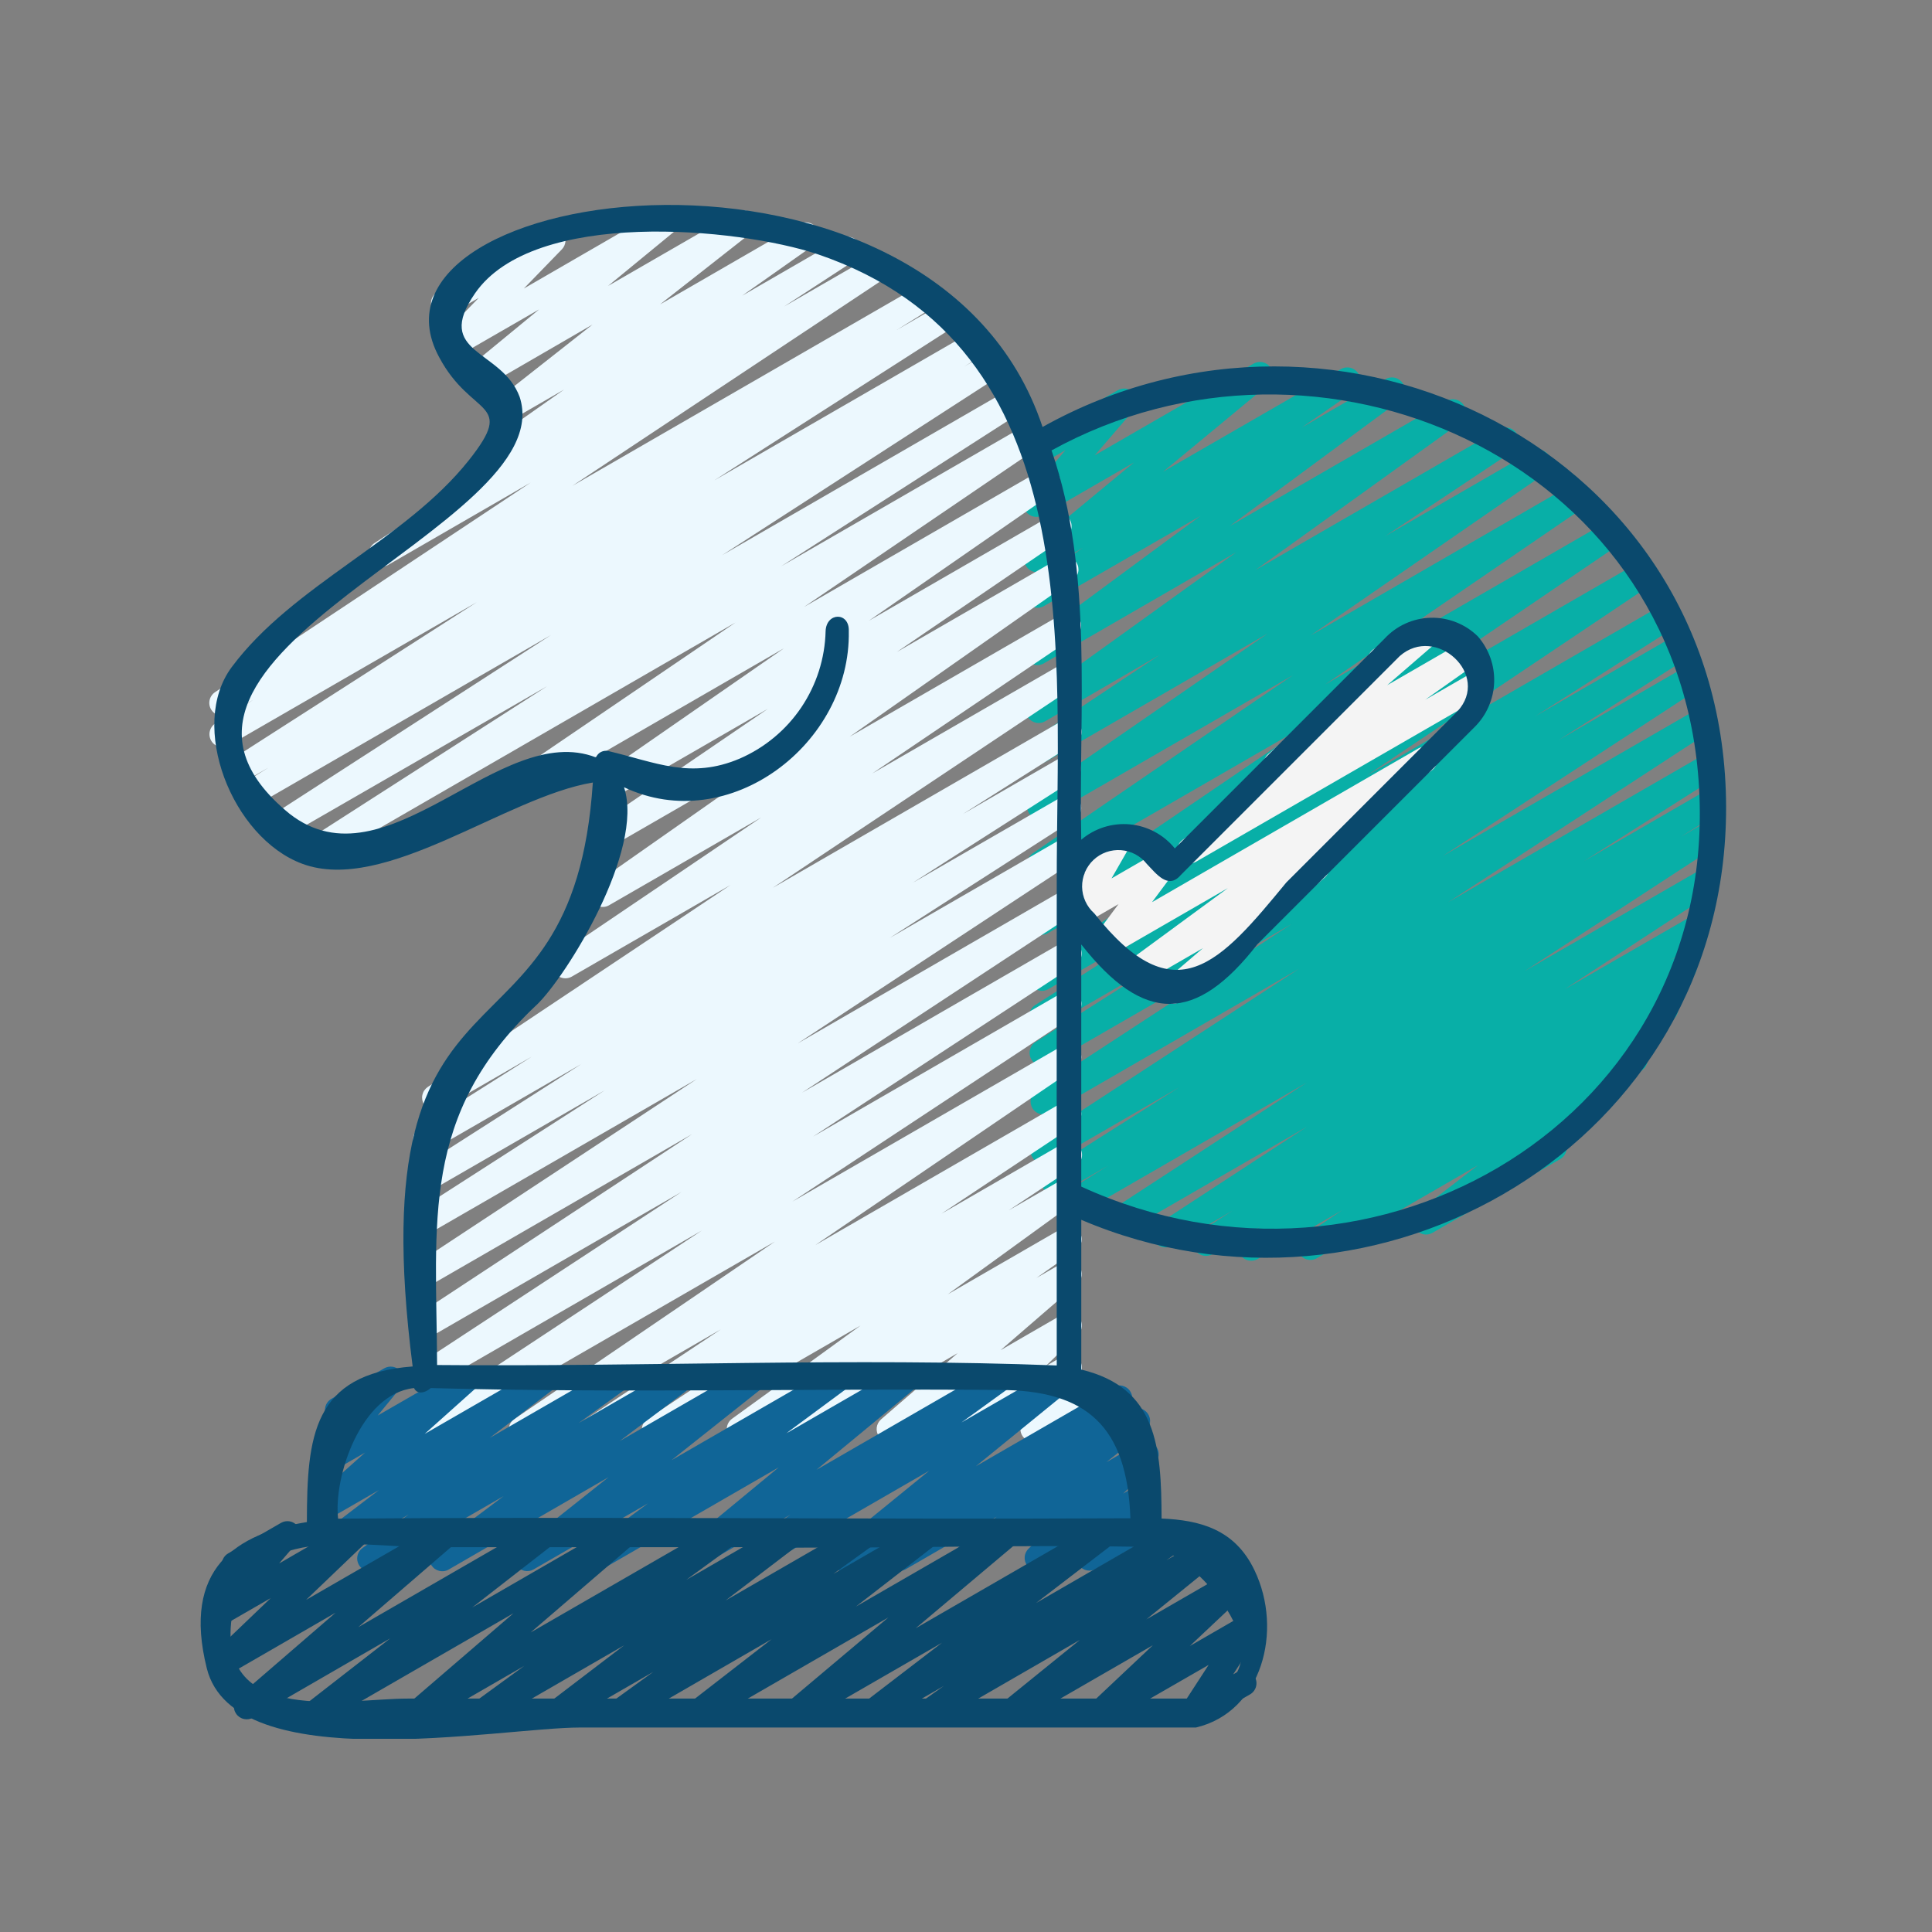 <svg xmlns="http://www.w3.org/2000/svg" xmlns:xlink="http://www.w3.org/1999/xlink" width="500" viewBox="0 0 375 375" height="500" preserveAspectRatio="xMidYMid meet"><rect x="0" y="0" width="375" height="375" fill="#808080" stroke="none"/><defs><clipPath id="bbe78f69a1"><path d="M 38 39 L 336 39 L 336 337.5 L 38 337.5 Z M 38 39 " clip-rule="nonzero"></path></clipPath></defs><path fill="#08afa7" d="M 242.844 244.703 C 242.574 244.707 242.312 244.664 242.055 244.578 C 241.801 244.492 241.562 244.371 241.348 244.207 C 241.129 244.047 240.945 243.855 240.789 243.633 C 240.637 243.414 240.52 243.172 240.445 242.914 C 240.367 242.656 240.332 242.391 240.344 242.121 C 240.352 241.852 240.402 241.59 240.496 241.336 C 240.59 241.082 240.723 240.852 240.891 240.641 C 241.059 240.43 241.258 240.25 241.484 240.105 L 244.73 238.004 L 235.34 243.426 C 235.059 243.59 234.754 243.695 234.43 243.742 C 234.105 243.789 233.781 243.773 233.465 243.691 C 233.148 243.613 232.855 243.477 232.594 243.281 C 232.328 243.086 232.109 242.848 231.941 242.566 C 231.77 242.289 231.66 241.988 231.605 241.664 C 231.555 241.34 231.566 241.016 231.641 240.699 C 231.715 240.379 231.848 240.086 232.039 239.82 C 232.23 239.551 232.461 239.332 232.738 239.156 L 239.238 234.996 L 227.434 241.805 C 227.152 241.961 226.855 242.059 226.535 242.098 C 226.215 242.137 225.902 242.113 225.59 242.031 C 225.281 241.949 224.996 241.812 224.738 241.621 C 224.48 241.43 224.266 241.199 224.098 240.926 C 223.93 240.652 223.82 240.355 223.766 240.039 C 223.711 239.723 223.719 239.406 223.785 239.094 C 223.852 238.777 223.973 238.488 224.152 238.223 C 224.332 237.953 224.555 237.73 224.82 237.551 L 253.711 218.68 L 218.551 238.969 C 218.27 239.133 217.965 239.238 217.641 239.285 C 217.32 239.328 217 239.312 216.684 239.234 C 216.367 239.152 216.078 239.016 215.812 238.824 C 215.551 238.629 215.332 238.395 215.164 238.117 C 214.992 237.84 214.879 237.539 214.828 237.215 C 214.773 236.895 214.781 236.574 214.855 236.258 C 214.926 235.938 215.059 235.645 215.242 235.379 C 215.43 235.109 215.66 234.887 215.934 234.711 L 253.645 210.121 L 210.18 235.215 C 209.898 235.367 209.598 235.465 209.277 235.5 C 208.957 235.539 208.641 235.512 208.332 235.43 C 208.02 235.344 207.738 235.203 207.48 235.012 C 207.223 234.816 207.012 234.582 206.848 234.305 C 206.68 234.031 206.574 233.734 206.52 233.414 C 206.469 233.098 206.48 232.781 206.551 232.469 C 206.621 232.156 206.746 231.863 206.93 231.602 C 207.113 231.336 207.336 231.113 207.605 230.934 L 215.078 226.246 L 205.84 231.574 C 205.559 231.727 205.258 231.824 204.938 231.859 C 204.621 231.898 204.305 231.875 203.996 231.789 C 203.684 231.707 203.402 231.566 203.145 231.375 C 202.891 231.184 202.676 230.949 202.512 230.672 C 202.344 230.398 202.234 230.102 202.184 229.785 C 202.129 229.469 202.137 229.156 202.207 228.84 C 202.277 228.527 202.398 228.238 202.582 227.973 C 202.762 227.707 202.984 227.484 203.25 227.305 L 228.953 211 L 203.855 225.5 C 203.574 225.672 203.266 225.785 202.941 225.84 C 202.613 225.891 202.289 225.879 201.965 225.801 C 201.641 225.727 201.348 225.59 201.078 225.395 C 200.809 225.199 200.59 224.961 200.414 224.68 C 200.242 224.398 200.129 224.094 200.074 223.766 C 200.023 223.438 200.035 223.113 200.113 222.789 C 200.188 222.469 200.324 222.172 200.52 221.902 C 200.715 221.637 200.953 221.414 201.234 221.238 L 252.125 188.051 L 203.738 216 C 203.457 216.156 203.16 216.254 202.84 216.293 C 202.52 216.332 202.207 216.309 201.895 216.227 C 201.586 216.145 201.301 216.008 201.043 215.816 C 200.785 215.625 200.57 215.395 200.402 215.117 C 200.234 214.844 200.125 214.551 200.07 214.234 C 200.016 213.918 200.023 213.602 200.09 213.289 C 200.156 212.973 200.281 212.684 200.457 212.418 C 200.637 212.148 200.859 211.926 201.125 211.746 L 250.699 179.352 L 203.637 206.5 C 203.352 206.672 203.047 206.781 202.719 206.832 C 202.391 206.879 202.066 206.867 201.746 206.785 C 201.426 206.707 201.129 206.57 200.863 206.375 C 200.598 206.18 200.379 205.938 200.207 205.656 C 200.035 205.375 199.922 205.07 199.871 204.742 C 199.82 204.414 199.836 204.09 199.914 203.77 C 199.992 203.445 200.129 203.152 200.324 202.887 C 200.52 202.617 200.758 202.398 201.039 202.227 L 225.961 186.387 L 203.551 199.34 C 203.266 199.504 202.965 199.613 202.641 199.656 C 202.312 199.703 201.992 199.688 201.676 199.605 C 201.355 199.527 201.066 199.391 200.801 199.195 C 200.539 199 200.32 198.762 200.152 198.484 C 199.98 198.203 199.867 197.902 199.816 197.578 C 199.766 197.254 199.777 196.934 199.852 196.613 C 199.926 196.293 200.059 196 200.25 195.734 C 200.438 195.465 200.672 195.246 200.949 195.07 L 227.789 177.941 L 203.465 192 C 203.184 192.156 202.887 192.258 202.566 192.297 C 202.246 192.34 201.934 192.32 201.621 192.242 C 201.309 192.16 201.023 192.027 200.766 191.836 C 200.504 191.645 200.289 191.414 200.121 191.141 C 199.949 190.867 199.836 190.574 199.781 190.258 C 199.727 189.941 199.73 189.625 199.797 189.309 C 199.859 188.996 199.984 188.703 200.16 188.434 C 200.34 188.168 200.559 187.941 200.824 187.762 L 255.703 150.949 L 203.34 181.156 C 203.062 181.309 202.762 181.402 202.449 181.441 C 202.133 181.477 201.82 181.457 201.512 181.375 C 201.207 181.297 200.926 181.16 200.668 180.973 C 200.41 180.785 200.199 180.559 200.031 180.289 C 199.859 180.02 199.746 179.727 199.688 179.418 C 199.629 179.105 199.633 178.793 199.691 178.48 C 199.754 178.168 199.871 177.879 200.043 177.609 C 200.211 177.344 200.426 177.117 200.684 176.93 L 255.684 139.504 L 203.215 169.789 C 202.934 169.961 202.633 170.074 202.309 170.125 C 201.984 170.176 201.66 170.164 201.34 170.09 C 201.023 170.016 200.727 169.883 200.461 169.691 C 200.191 169.5 199.973 169.266 199.797 168.988 C 199.621 168.711 199.504 168.41 199.449 168.086 C 199.395 167.762 199.398 167.441 199.469 167.121 C 199.539 166.801 199.668 166.504 199.855 166.234 C 200.043 165.965 200.273 165.738 200.551 165.559 L 250.949 131.059 L 203.086 158.699 C 202.805 158.859 202.508 158.957 202.188 159 C 201.871 159.043 201.559 159.027 201.246 158.949 C 200.934 158.871 200.648 158.734 200.391 158.547 C 200.129 158.359 199.914 158.129 199.742 157.859 C 199.57 157.59 199.457 157.297 199.398 156.98 C 199.34 156.664 199.34 156.352 199.402 156.035 C 199.465 155.723 199.586 155.43 199.762 155.16 C 199.934 154.891 200.152 154.664 200.414 154.48 L 246.039 122.98 L 202.961 147.844 C 202.68 148.004 202.379 148.102 202.062 148.145 C 201.742 148.184 201.426 148.164 201.117 148.086 C 200.805 148.004 200.52 147.871 200.258 147.68 C 200 147.488 199.785 147.258 199.617 146.984 C 199.445 146.711 199.332 146.418 199.277 146.102 C 199.219 145.785 199.223 145.469 199.289 145.152 C 199.355 144.84 199.477 144.547 199.656 144.281 C 199.832 144.012 200.055 143.789 200.32 143.605 L 225.105 127.105 L 202.863 140 C 202.586 140.16 202.289 140.266 201.973 140.312 C 201.652 140.355 201.34 140.344 201.027 140.27 C 200.715 140.191 200.426 140.062 200.164 139.875 C 199.902 139.691 199.684 139.465 199.512 139.195 C 199.336 138.926 199.219 138.633 199.156 138.316 C 199.098 138 199.094 137.688 199.156 137.371 C 199.215 137.055 199.332 136.762 199.504 136.492 C 199.676 136.223 199.895 135.992 200.156 135.805 L 239.953 107.184 L 202.738 128.684 C 202.461 128.867 202.16 128.988 201.836 129.051 C 201.508 129.113 201.184 129.109 200.859 129.039 C 200.535 128.973 200.234 128.848 199.961 128.66 C 199.688 128.473 199.461 128.238 199.277 127.961 C 199.098 127.684 198.973 127.383 198.914 127.059 C 198.852 126.73 198.855 126.406 198.922 126.082 C 198.988 125.758 199.117 125.457 199.305 125.184 C 199.492 124.91 199.723 124.684 200 124.5 L 233 100.141 L 202.609 117.648 C 202.332 117.805 202.035 117.906 201.715 117.945 C 201.398 117.988 201.086 117.969 200.777 117.891 C 200.469 117.812 200.184 117.68 199.926 117.492 C 199.664 117.305 199.449 117.078 199.281 116.809 C 199.109 116.539 198.992 116.246 198.934 115.934 C 198.875 115.617 198.875 115.305 198.938 114.992 C 198.996 114.676 199.113 114.387 199.285 114.117 C 199.461 113.848 199.676 113.621 199.934 113.434 L 210.199 106.324 L 202.535 110.746 C 202.266 110.898 201.973 110.996 201.668 111.043 C 201.359 111.086 201.055 111.074 200.75 111.008 C 200.445 110.938 200.164 110.816 199.906 110.641 C 199.648 110.469 199.43 110.254 199.254 109.996 C 199.074 109.742 198.949 109.465 198.875 109.16 C 198.801 108.859 198.785 108.555 198.824 108.246 C 198.867 107.938 198.961 107.645 199.109 107.371 C 199.258 107.098 199.453 106.859 199.691 106.66 L 220.09 89.773 L 202.406 100 C 202.148 100.145 201.879 100.242 201.586 100.293 C 201.297 100.344 201.008 100.34 200.719 100.289 C 200.43 100.238 200.156 100.137 199.902 99.988 C 199.648 99.84 199.43 99.652 199.242 99.426 C 199.055 99.199 198.91 98.949 198.809 98.672 C 198.711 98.395 198.664 98.109 198.664 97.812 C 198.668 97.52 198.719 97.234 198.82 96.961 C 198.922 96.684 199.07 96.434 199.262 96.211 L 206.816 87.363 L 202.316 89.977 C 202.027 90.156 201.715 90.277 201.379 90.332 C 201.043 90.387 200.711 90.375 200.379 90.293 C 200.047 90.211 199.746 90.07 199.473 89.867 C 199.203 89.66 198.98 89.41 198.809 89.117 C 198.641 88.82 198.531 88.504 198.492 88.168 C 198.449 87.828 198.477 87.496 198.574 87.168 C 198.668 86.84 198.824 86.547 199.039 86.281 C 199.254 86.02 199.512 85.809 199.816 85.648 L 216.953 75.75 C 217.211 75.602 217.484 75.504 217.773 75.453 C 218.062 75.402 218.355 75.402 218.645 75.453 C 218.934 75.504 219.207 75.605 219.461 75.754 C 219.719 75.902 219.938 76.09 220.129 76.316 C 220.316 76.543 220.461 76.797 220.559 77.074 C 220.66 77.352 220.707 77.637 220.707 77.934 C 220.703 78.227 220.652 78.512 220.547 78.789 C 220.445 79.066 220.297 79.316 220.105 79.539 L 212.5 88.371 L 243.316 70.578 C 243.586 70.426 243.875 70.328 244.184 70.281 C 244.492 70.234 244.801 70.246 245.105 70.316 C 245.406 70.387 245.688 70.508 245.949 70.684 C 246.207 70.855 246.426 71.074 246.602 71.328 C 246.781 71.586 246.906 71.863 246.98 72.168 C 247.051 72.473 247.066 72.777 247.027 73.086 C 246.984 73.395 246.891 73.688 246.738 73.961 C 246.59 74.234 246.395 74.469 246.156 74.672 L 225.754 91.559 L 260.254 71.656 C 260.535 71.492 260.836 71.387 261.152 71.34 C 261.473 71.297 261.793 71.309 262.105 71.387 C 262.418 71.465 262.707 71.598 262.969 71.785 C 263.234 71.973 263.449 72.203 263.625 72.477 C 263.797 72.75 263.914 73.047 263.973 73.363 C 264.031 73.684 264.027 74 263.961 74.316 C 263.898 74.633 263.777 74.926 263.598 75.195 C 263.418 75.465 263.195 75.691 262.93 75.875 L 252.703 82.961 L 268.941 73.586 C 269.215 73.426 269.512 73.324 269.828 73.281 C 270.145 73.234 270.457 73.25 270.766 73.324 C 271.074 73.398 271.359 73.527 271.621 73.711 C 271.883 73.895 272.098 74.117 272.273 74.383 C 272.449 74.652 272.566 74.941 272.633 75.254 C 272.695 75.562 272.699 75.879 272.645 76.191 C 272.59 76.504 272.477 76.797 272.309 77.066 C 272.141 77.34 271.93 77.57 271.676 77.762 L 238.676 102.129 L 280.754 77.836 C 281.031 77.676 281.332 77.57 281.648 77.523 C 281.965 77.477 282.281 77.492 282.594 77.566 C 282.906 77.641 283.191 77.773 283.453 77.957 C 283.715 78.145 283.934 78.371 284.109 78.641 C 284.281 78.91 284.402 79.203 284.461 79.52 C 284.523 79.832 284.523 80.148 284.465 80.465 C 284.406 80.781 284.289 81.074 284.117 81.344 C 283.941 81.613 283.727 81.844 283.465 82.031 L 243.664 110.656 L 291.039 83.305 C 291.32 83.145 291.621 83.043 291.941 83 C 292.262 82.957 292.578 82.977 292.891 83.055 C 293.207 83.137 293.492 83.27 293.754 83.461 C 294.016 83.652 294.23 83.887 294.398 84.16 C 294.57 84.434 294.684 84.73 294.738 85.051 C 294.793 85.367 294.789 85.684 294.723 86 C 294.652 86.316 294.527 86.609 294.348 86.875 C 294.168 87.145 293.941 87.367 293.676 87.551 L 268.891 104.051 L 297.336 87.625 C 297.613 87.469 297.914 87.367 298.23 87.324 C 298.547 87.281 298.863 87.301 299.172 87.379 C 299.484 87.457 299.77 87.59 300.031 87.777 C 300.289 87.965 300.504 88.195 300.676 88.465 C 300.848 88.734 300.965 89.031 301.023 89.344 C 301.082 89.66 301.078 89.977 301.016 90.289 C 300.953 90.605 300.836 90.895 300.66 91.164 C 300.484 91.434 300.266 91.66 300.004 91.844 L 254.391 123.344 L 304.949 94.121 C 305.23 93.957 305.531 93.852 305.852 93.809 C 306.172 93.762 306.488 93.777 306.805 93.855 C 307.117 93.934 307.406 94.066 307.668 94.254 C 307.93 94.445 308.148 94.676 308.32 94.953 C 308.492 95.227 308.609 95.523 308.664 95.84 C 308.723 96.16 308.719 96.477 308.652 96.793 C 308.586 97.109 308.461 97.402 308.281 97.672 C 308.102 97.941 307.879 98.168 307.609 98.352 L 257.227 132.852 L 311.695 101.406 C 311.977 101.246 312.273 101.148 312.594 101.105 C 312.91 101.062 313.227 101.082 313.535 101.16 C 313.848 101.242 314.133 101.375 314.391 101.562 C 314.652 101.754 314.867 101.984 315.039 102.254 C 315.207 102.527 315.324 102.82 315.379 103.137 C 315.438 103.453 315.434 103.77 315.371 104.082 C 315.305 104.398 315.188 104.688 315.008 104.957 C 314.832 105.227 314.613 105.453 314.352 105.637 L 259.352 143.055 L 317.559 109.449 C 317.84 109.297 318.137 109.203 318.453 109.168 C 318.77 109.129 319.082 109.152 319.391 109.23 C 319.695 109.312 319.977 109.449 320.234 109.637 C 320.488 109.828 320.703 110.055 320.871 110.328 C 321.039 110.598 321.152 110.887 321.207 111.199 C 321.266 111.516 321.262 111.828 321.199 112.137 C 321.137 112.449 321.02 112.738 320.848 113.008 C 320.676 113.273 320.461 113.5 320.199 113.684 L 265.336 150.5 L 322.266 117.629 C 322.547 117.457 322.855 117.348 323.184 117.297 C 323.508 117.246 323.836 117.258 324.156 117.336 C 324.48 117.414 324.773 117.555 325.043 117.75 C 325.309 117.945 325.531 118.184 325.703 118.469 C 325.875 118.75 325.984 119.059 326.035 119.383 C 326.086 119.711 326.074 120.039 325.996 120.359 C 325.918 120.684 325.781 120.977 325.582 121.246 C 325.387 121.512 325.148 121.734 324.863 121.906 L 298.031 139 L 324.898 123.5 C 325.184 123.328 325.488 123.219 325.816 123.168 C 326.145 123.117 326.469 123.129 326.789 123.211 C 327.113 123.289 327.406 123.426 327.676 123.621 C 327.941 123.816 328.16 124.059 328.332 124.34 C 328.504 124.625 328.617 124.93 328.668 125.258 C 328.719 125.586 328.703 125.91 328.625 126.23 C 328.547 126.555 328.41 126.848 328.215 127.117 C 328.02 127.383 327.777 127.602 327.496 127.773 L 302.551 143.641 L 327.051 129.484 C 327.332 129.312 327.637 129.199 327.965 129.148 C 328.293 129.094 328.617 129.109 328.938 129.184 C 329.262 129.262 329.555 129.398 329.824 129.594 C 330.094 129.785 330.312 130.023 330.488 130.309 C 330.66 130.59 330.773 130.895 330.824 131.223 C 330.879 131.547 330.867 131.871 330.789 132.195 C 330.711 132.516 330.578 132.812 330.383 133.082 C 330.191 133.352 329.953 133.57 329.672 133.746 L 280.051 166.148 L 329.246 137.754 C 329.527 137.602 329.828 137.504 330.145 137.465 C 330.465 137.426 330.777 137.445 331.09 137.527 C 331.398 137.609 331.684 137.746 331.941 137.938 C 332.199 138.129 332.414 138.363 332.582 138.637 C 332.75 138.91 332.859 139.203 332.914 139.52 C 332.969 139.836 332.961 140.152 332.895 140.469 C 332.828 140.781 332.707 141.07 332.527 141.34 C 332.348 141.605 332.125 141.828 331.859 142.012 L 281.051 175.148 L 330.625 146.531 C 330.906 146.379 331.207 146.281 331.527 146.246 C 331.844 146.207 332.16 146.23 332.469 146.316 C 332.781 146.398 333.062 146.539 333.32 146.73 C 333.574 146.922 333.789 147.156 333.953 147.43 C 334.121 147.707 334.23 148 334.281 148.316 C 334.336 148.637 334.328 148.949 334.258 149.262 C 334.188 149.578 334.066 149.867 333.883 150.133 C 333.703 150.398 333.48 150.621 333.215 150.801 L 307.422 167.16 L 331.051 153.5 C 331.336 153.328 331.641 153.219 331.969 153.168 C 332.297 153.121 332.621 153.137 332.941 153.215 C 333.266 153.297 333.559 153.434 333.824 153.629 C 334.094 153.828 334.312 154.07 334.484 154.352 C 334.652 154.637 334.766 154.941 334.812 155.27 C 334.863 155.598 334.848 155.922 334.766 156.246 C 334.688 156.566 334.547 156.863 334.352 157.129 C 334.156 157.395 333.914 157.613 333.629 157.785 L 326.199 162.441 L 330.969 159.684 C 331.254 159.512 331.559 159.398 331.887 159.348 C 332.211 159.293 332.539 159.305 332.859 159.383 C 333.184 159.461 333.477 159.594 333.746 159.789 C 334.016 159.984 334.234 160.223 334.41 160.504 C 334.582 160.789 334.695 161.094 334.75 161.418 C 334.801 161.746 334.789 162.07 334.711 162.395 C 334.637 162.719 334.5 163.012 334.305 163.281 C 334.109 163.551 333.871 163.77 333.59 163.945 L 295.922 188.504 L 330 168.852 C 330.281 168.695 330.582 168.598 330.898 168.559 C 331.219 168.52 331.535 168.539 331.844 168.621 C 332.156 168.703 332.438 168.84 332.695 169.031 C 332.953 169.227 333.168 169.457 333.336 169.73 C 333.504 170.004 333.617 170.301 333.668 170.617 C 333.723 170.934 333.719 171.25 333.652 171.562 C 333.582 171.875 333.461 172.168 333.281 172.434 C 333.102 172.699 332.879 172.926 332.613 173.105 L 303.73 192 L 328.02 178 C 328.301 177.84 328.605 177.738 328.926 177.695 C 329.25 177.652 329.566 177.672 329.883 177.75 C 330.195 177.832 330.484 177.969 330.746 178.164 C 331.004 178.355 331.223 178.594 331.391 178.871 C 331.559 179.148 331.672 179.445 331.723 179.766 C 331.777 180.086 331.766 180.406 331.695 180.723 C 331.625 181.039 331.496 181.332 331.312 181.598 C 331.125 181.863 330.898 182.086 330.625 182.266 L 324.059 186.48 L 325.516 185.645 C 325.797 185.473 326.102 185.359 326.43 185.309 C 326.758 185.258 327.082 185.27 327.406 185.348 C 327.727 185.426 328.023 185.562 328.289 185.754 C 328.559 185.949 328.781 186.191 328.953 186.473 C 329.125 186.754 329.238 187.059 329.289 187.387 C 329.34 187.715 329.328 188.039 329.25 188.363 C 329.172 188.684 329.035 188.98 328.84 189.25 C 328.648 189.516 328.406 189.738 328.125 189.91 L 322.754 193.41 C 323.262 193.32 323.75 193.375 324.223 193.582 C 324.695 193.789 325.07 194.109 325.344 194.547 C 325.516 194.82 325.629 195.117 325.684 195.438 C 325.742 195.754 325.734 196.07 325.668 196.391 C 325.602 196.707 325.477 196.996 325.293 197.266 C 325.113 197.535 324.887 197.758 324.621 197.941 L 316.5 203.316 C 316.781 203.219 317.066 203.176 317.363 203.184 C 317.656 203.191 317.941 203.246 318.215 203.355 C 318.492 203.465 318.738 203.613 318.961 203.812 C 319.18 204.008 319.359 204.234 319.5 204.492 C 319.641 204.754 319.734 205.027 319.777 205.32 C 319.82 205.613 319.809 205.902 319.75 206.191 C 319.691 206.48 319.582 206.75 319.426 207 C 319.27 207.25 319.078 207.469 318.844 207.648 L 302.375 220.441 C 302.84 220.594 303.23 220.863 303.535 221.25 C 303.844 221.633 304.023 222.066 304.074 222.559 C 304.125 223.047 304.035 223.512 303.812 223.949 C 303.59 224.387 303.266 224.727 302.84 224.977 L 278.012 239.309 C 277.734 239.461 277.445 239.559 277.133 239.602 C 276.824 239.645 276.516 239.629 276.211 239.559 C 275.906 239.484 275.625 239.359 275.367 239.18 C 275.109 239 274.895 238.781 274.719 238.52 C 274.543 238.262 274.422 237.977 274.352 237.672 C 274.285 237.367 274.273 237.059 274.32 236.75 C 274.367 236.438 274.473 236.148 274.629 235.875 C 274.785 235.605 274.984 235.371 275.23 235.176 L 286.855 226.176 L 255.574 244.234 C 255.293 244.391 254.996 244.492 254.676 244.535 C 254.355 244.574 254.043 244.555 253.73 244.477 C 253.418 244.395 253.133 244.262 252.875 244.07 C 252.613 243.879 252.398 243.648 252.23 243.375 C 252.059 243.102 251.945 242.809 251.891 242.492 C 251.836 242.176 251.84 241.859 251.906 241.543 C 251.973 241.23 252.094 240.938 252.27 240.672 C 252.449 240.402 252.672 240.176 252.934 239.996 L 260.5 234.91 L 244.109 244.371 C 243.719 244.598 243.297 244.711 242.844 244.703 Z M 242.844 244.703 " fill-opacity="1" fill-rule="nonzero"></path><path fill="#f4f4f4" d="M 227.625 194.844 C 227.102 194.844 226.625 194.695 226.195 194.395 C 225.766 194.098 225.461 193.703 225.281 193.211 C 225.098 192.719 225.074 192.223 225.207 191.715 C 225.336 191.207 225.602 190.785 226 190.445 L 233.5 184.031 L 221.266 191.09 C 220.988 191.25 220.691 191.352 220.375 191.398 C 220.059 191.445 219.746 191.43 219.434 191.355 C 219.125 191.281 218.836 191.152 218.574 190.969 C 218.312 190.785 218.098 190.559 217.922 190.293 C 217.746 190.023 217.629 189.734 217.562 189.422 C 217.5 189.109 217.496 188.793 217.555 188.48 C 217.613 188.164 217.727 187.871 217.895 187.602 C 218.062 187.328 218.277 187.098 218.535 186.91 L 238.34 172.371 L 215.645 185.469 C 215.395 185.613 215.129 185.711 214.848 185.766 C 214.562 185.816 214.281 185.82 213.996 185.773 C 213.711 185.73 213.441 185.637 213.191 185.496 C 212.938 185.359 212.715 185.184 212.523 184.969 C 212.332 184.754 212.184 184.512 212.074 184.246 C 211.969 183.977 211.906 183.699 211.895 183.414 C 211.883 183.125 211.918 182.844 212.004 182.57 C 212.09 182.293 212.219 182.039 212.391 181.809 L 217.105 175.484 L 210.195 179.484 C 209.957 179.621 209.703 179.719 209.434 179.773 C 209.164 179.824 208.891 179.836 208.617 179.797 C 208.348 179.762 208.086 179.684 207.84 179.562 C 207.594 179.441 207.371 179.281 207.176 179.086 C 206.984 178.895 206.824 178.672 206.703 178.426 C 206.582 178.18 206.504 177.918 206.465 177.645 C 206.43 177.375 206.441 177.102 206.492 176.832 C 206.547 176.562 206.641 176.309 206.781 176.07 L 210.551 169.5 L 210.324 169.629 C 210.039 169.781 209.734 169.871 209.414 169.902 C 209.094 169.934 208.777 169.906 208.469 169.816 C 208.16 169.727 207.879 169.582 207.625 169.383 C 207.371 169.184 207.164 168.945 207 168.664 C 206.84 168.387 206.738 168.086 206.691 167.77 C 206.645 167.449 206.66 167.133 206.738 166.82 C 206.816 166.508 206.945 166.219 207.137 165.957 C 207.324 165.695 207.555 165.477 207.824 165.305 L 216.125 160.516 C 216.363 160.375 216.613 160.281 216.883 160.227 C 217.152 160.172 217.422 160.164 217.691 160.199 C 217.965 160.234 218.223 160.312 218.469 160.434 C 218.715 160.555 218.934 160.715 219.125 160.91 C 219.316 161.105 219.473 161.324 219.594 161.57 C 219.715 161.812 219.793 162.07 219.832 162.344 C 219.867 162.613 219.859 162.883 219.805 163.152 C 219.754 163.418 219.66 163.672 219.523 163.91 L 215.746 170.5 L 225.07 165.121 C 225.32 164.977 225.586 164.879 225.867 164.828 C 226.148 164.777 226.434 164.773 226.715 164.82 C 227 164.867 227.266 164.957 227.52 165.098 C 227.77 165.234 227.992 165.41 228.184 165.625 C 228.375 165.84 228.523 166.078 228.633 166.344 C 228.738 166.613 228.801 166.887 228.812 167.176 C 228.824 167.461 228.789 167.742 228.707 168.016 C 228.625 168.293 228.496 168.543 228.324 168.773 L 223.609 175.109 L 275.227 145.316 C 275.5 145.156 275.797 145.051 276.113 145.008 C 276.43 144.961 276.746 144.973 277.055 145.047 C 277.367 145.121 277.652 145.25 277.914 145.434 C 278.176 145.617 278.395 145.844 278.57 146.113 C 278.742 146.379 278.863 146.672 278.926 146.984 C 278.988 147.297 278.992 147.613 278.934 147.926 C 278.879 148.242 278.766 148.535 278.598 148.805 C 278.426 149.074 278.211 149.305 277.953 149.496 L 255.539 165.949 C 256.059 165.961 256.527 166.113 256.949 166.418 C 257.371 166.719 257.672 167.113 257.848 167.602 C 258.023 168.09 258.043 168.582 257.914 169.086 C 257.781 169.586 257.52 170.008 257.125 170.344 L 239.184 185.738 C 239.344 186.027 239.441 186.332 239.477 186.656 C 239.516 186.98 239.492 187.301 239.402 187.617 C 239.316 187.934 239.172 188.219 238.969 188.477 C 238.77 188.734 238.527 188.945 238.246 189.109 L 228.875 194.5 C 228.488 194.73 228.074 194.844 227.625 194.844 Z M 227.625 194.844 " fill-opacity="1" fill-rule="nonzero"></path><path fill="#f4f4f4" d="M 231 167.551 C 230.457 167.551 229.965 167.391 229.523 167.066 C 229.086 166.746 228.781 166.328 228.617 165.809 C 228.453 165.289 228.457 164.773 228.629 164.258 C 228.801 163.738 229.109 163.324 229.555 163.012 L 247 150.66 C 246.473 150.492 246.051 150.18 245.73 149.73 C 245.551 149.477 245.422 149.199 245.344 148.898 C 245.266 148.598 245.246 148.293 245.285 147.984 C 245.32 147.676 245.414 147.383 245.559 147.105 C 245.703 146.832 245.895 146.594 246.129 146.391 L 265.82 129.34 C 265.656 129.055 265.551 128.746 265.508 128.418 C 265.465 128.09 265.488 127.766 265.574 127.445 C 265.66 127.125 265.801 126.836 266.004 126.574 C 266.203 126.309 266.449 126.098 266.734 125.93 L 276.129 120.5 C 276.398 120.348 276.688 120.25 276.992 120.203 C 277.297 120.16 277.602 120.168 277.902 120.238 C 278.203 120.305 278.484 120.422 278.742 120.594 C 278.996 120.766 279.215 120.977 279.395 121.227 C 279.574 121.477 279.703 121.754 279.781 122.051 C 279.855 122.352 279.879 122.656 279.844 122.961 C 279.809 123.27 279.719 123.559 279.578 123.832 C 279.434 124.105 279.246 124.344 279.016 124.551 L 269.25 133 L 284.109 124.422 C 284.387 124.258 284.688 124.156 285.004 124.109 C 285.324 124.066 285.637 124.082 285.949 124.156 C 286.262 124.234 286.551 124.363 286.812 124.551 C 287.074 124.738 287.289 124.965 287.465 125.238 C 287.637 125.508 287.754 125.801 287.812 126.117 C 287.875 126.434 287.875 126.746 287.812 127.062 C 287.75 127.379 287.633 127.672 287.461 127.941 C 287.285 128.211 287.066 128.438 286.805 128.625 L 276.621 135.828 L 286.121 130.359 C 286.406 130.211 286.707 130.121 287.031 130.086 C 287.352 130.055 287.664 130.086 287.977 130.176 C 288.285 130.266 288.566 130.41 288.82 130.605 C 289.074 130.805 289.281 131.047 289.441 131.324 C 289.605 131.602 289.707 131.902 289.754 132.223 C 289.801 132.539 289.785 132.855 289.707 133.172 C 289.629 133.484 289.496 133.77 289.309 134.031 C 289.121 134.293 288.891 134.512 288.621 134.684 L 232.289 167.184 C 231.895 167.43 231.465 167.551 231 167.551 Z M 231 167.551 " fill-opacity="1" fill-rule="nonzero"></path><path fill="#ecf8fe" d="M 101.238 280 C 100.691 280 100.199 279.836 99.758 279.512 C 99.316 279.184 99.016 278.758 98.855 278.234 C 98.695 277.711 98.703 277.191 98.883 276.676 C 99.066 276.156 99.383 275.742 99.836 275.434 L 150.422 240.98 L 83.898 279.359 C 83.617 279.516 83.32 279.617 83 279.656 C 82.68 279.699 82.363 279.68 82.051 279.598 C 81.738 279.516 81.453 279.383 81.195 279.191 C 80.938 279 80.723 278.766 80.551 278.492 C 80.383 278.219 80.27 277.922 80.215 277.605 C 80.16 277.285 80.168 276.973 80.234 276.656 C 80.301 276.34 80.426 276.051 80.605 275.781 C 80.785 275.516 81.008 275.289 81.273 275.109 L 136.219 238.852 L 83.898 269.055 C 83.617 269.215 83.316 269.316 82.996 269.359 C 82.676 269.402 82.355 269.383 82.043 269.305 C 81.73 269.223 81.441 269.086 81.18 268.895 C 80.922 268.703 80.707 268.469 80.535 268.191 C 80.367 267.918 80.254 267.617 80.199 267.301 C 80.145 266.98 80.152 266.664 80.223 266.348 C 80.293 266.031 80.418 265.738 80.602 265.469 C 80.785 265.203 81.012 264.98 81.281 264.801 L 132.281 231.352 L 83.898 259.289 C 83.617 259.441 83.32 259.539 83.004 259.578 C 82.684 259.613 82.371 259.594 82.062 259.512 C 81.754 259.426 81.469 259.293 81.215 259.102 C 80.957 258.91 80.746 258.68 80.578 258.406 C 80.41 258.133 80.297 257.84 80.242 257.523 C 80.188 257.211 80.191 256.895 80.258 256.582 C 80.324 256.27 80.445 255.98 80.621 255.715 C 80.797 255.445 81.016 255.223 81.281 255.039 L 134.34 220.129 L 83.898 249.254 C 83.617 249.426 83.316 249.531 82.988 249.582 C 82.664 249.633 82.344 249.617 82.023 249.539 C 81.703 249.461 81.41 249.324 81.145 249.133 C 80.879 248.938 80.66 248.703 80.488 248.422 C 80.316 248.145 80.203 247.84 80.148 247.516 C 80.094 247.191 80.105 246.871 80.18 246.551 C 80.254 246.23 80.383 245.934 80.574 245.668 C 80.766 245.398 80.996 245.176 81.273 245 L 135.273 209.426 L 83.898 239.078 C 83.617 239.234 83.316 239.332 82.996 239.371 C 82.68 239.41 82.363 239.387 82.051 239.305 C 81.742 239.223 81.457 239.086 81.199 238.891 C 80.941 238.699 80.727 238.465 80.562 238.191 C 80.395 237.914 80.281 237.621 80.23 237.301 C 80.176 236.984 80.184 236.668 80.254 236.355 C 80.32 236.039 80.445 235.75 80.629 235.484 C 80.809 235.219 81.031 234.996 81.301 234.816 L 117.395 211.625 L 83.895 230.961 C 83.613 231.109 83.312 231.203 82.996 231.238 C 82.68 231.277 82.367 231.25 82.059 231.168 C 81.75 231.082 81.469 230.945 81.211 230.754 C 80.957 230.562 80.746 230.328 80.578 230.055 C 80.414 229.781 80.305 229.488 80.25 229.172 C 80.195 228.859 80.203 228.543 80.27 228.23 C 80.336 227.918 80.461 227.629 80.637 227.363 C 80.816 227.098 81.035 226.875 81.301 226.695 L 112.852 206.52 L 84 223.184 C 83.715 223.355 83.41 223.469 83.082 223.52 C 82.754 223.566 82.43 223.555 82.109 223.473 C 81.785 223.395 81.492 223.258 81.223 223.059 C 80.957 222.863 80.738 222.625 80.566 222.34 C 80.395 222.055 80.281 221.75 80.23 221.422 C 80.184 221.094 80.195 220.77 80.277 220.449 C 80.355 220.125 80.492 219.832 80.691 219.562 C 80.887 219.297 81.125 219.078 81.41 218.906 L 103.238 205.078 L 85.609 215.254 C 85.328 215.406 85.031 215.5 84.711 215.535 C 84.395 215.574 84.082 215.551 83.773 215.465 C 83.469 215.383 83.188 215.246 82.93 215.055 C 82.676 214.863 82.465 214.633 82.297 214.359 C 82.129 214.086 82.02 213.793 81.965 213.48 C 81.91 213.164 81.914 212.852 81.98 212.539 C 82.047 212.227 82.168 211.938 82.344 211.672 C 82.52 211.406 82.738 211.184 83 211 L 141.789 171.781 L 110.984 189.559 C 110.703 189.719 110.406 189.82 110.086 189.863 C 109.766 189.91 109.449 189.891 109.137 189.812 C 108.824 189.734 108.535 189.598 108.277 189.41 C 108.016 189.219 107.801 188.988 107.629 188.715 C 107.457 188.441 107.344 188.145 107.285 187.828 C 107.23 187.512 107.234 187.191 107.301 186.879 C 107.367 186.562 107.488 186.27 107.668 186 C 107.848 185.734 108.07 185.508 108.336 185.324 L 147.762 158.66 L 118.18 175.734 C 117.902 175.887 117.605 175.984 117.289 176.023 C 116.977 176.062 116.664 176.043 116.359 175.965 C 116.051 175.887 115.77 175.754 115.512 175.57 C 115.254 175.383 115.039 175.156 114.871 174.891 C 114.699 174.621 114.582 174.332 114.523 174.02 C 114.461 173.711 114.461 173.398 114.52 173.086 C 114.578 172.773 114.691 172.484 114.859 172.215 C 115.027 171.945 115.238 171.719 115.496 171.531 L 158.871 141.121 L 118.871 164.199 C 118.59 164.363 118.289 164.465 117.969 164.512 C 117.648 164.559 117.332 164.543 117.016 164.465 C 116.703 164.387 116.414 164.254 116.152 164.062 C 115.887 163.875 115.672 163.645 115.5 163.367 C 115.328 163.094 115.211 162.797 115.156 162.48 C 115.098 162.16 115.102 161.844 115.168 161.527 C 115.234 161.207 115.359 160.914 115.539 160.648 C 115.719 160.379 115.941 160.152 116.211 159.969 L 149.047 137.578 L 118.805 155.035 C 118.527 155.199 118.227 155.301 117.906 155.348 C 117.586 155.395 117.27 155.379 116.953 155.305 C 116.641 155.227 116.352 155.094 116.09 154.906 C 115.828 154.715 115.609 154.484 115.438 154.211 C 115.262 153.941 115.148 153.645 115.09 153.324 C 115.031 153.008 115.035 152.691 115.098 152.375 C 115.164 152.059 115.285 151.766 115.461 151.496 C 115.641 151.227 115.863 151 116.129 150.816 L 152.184 125.816 L 99.926 156 C 99.645 156.152 99.348 156.246 99.031 156.285 C 98.719 156.324 98.406 156.301 98.098 156.223 C 97.789 156.141 97.508 156.008 97.254 155.82 C 96.996 155.633 96.785 155.402 96.613 155.133 C 96.445 154.863 96.332 154.574 96.273 154.262 C 96.215 153.949 96.219 153.637 96.277 153.324 C 96.34 153.012 96.453 152.723 96.625 152.457 C 96.797 152.188 97.012 151.961 97.27 151.773 L 142.77 120.824 L 62.27 167.324 C 61.988 167.492 61.684 167.598 61.359 167.645 C 61.035 167.688 60.715 167.672 60.395 167.594 C 60.078 167.512 59.785 167.375 59.523 167.18 C 59.258 166.984 59.043 166.75 58.871 166.469 C 58.699 166.188 58.59 165.887 58.539 165.562 C 58.484 165.238 58.496 164.918 58.57 164.598 C 58.648 164.277 58.777 163.984 58.969 163.719 C 59.16 163.453 59.395 163.23 59.672 163.055 L 106.215 133.18 L 55.734 162.273 C 55.453 162.43 55.152 162.523 54.836 162.559 C 54.516 162.598 54.203 162.574 53.895 162.492 C 53.586 162.41 53.301 162.273 53.047 162.078 C 52.789 161.887 52.578 161.656 52.41 161.383 C 52.242 161.109 52.133 160.812 52.078 160.5 C 52.023 160.184 52.031 159.867 52.098 159.555 C 52.164 159.242 52.289 158.953 52.465 158.688 C 52.645 158.418 52.867 158.195 53.129 158.016 L 106.941 123.262 L 51.184 155.449 C 50.902 155.609 50.598 155.711 50.273 155.75 C 49.949 155.793 49.633 155.773 49.316 155.688 C 49 155.605 48.715 155.465 48.453 155.27 C 48.191 155.074 47.98 154.836 47.812 154.555 C 47.645 154.273 47.535 153.973 47.488 153.652 C 47.438 153.328 47.449 153.012 47.527 152.691 C 47.602 152.375 47.734 152.086 47.922 151.82 C 48.113 151.555 48.344 151.336 48.621 151.16 L 52.191 148.949 L 48.336 151.172 C 48.055 151.324 47.754 151.422 47.434 151.461 C 47.113 151.5 46.797 151.477 46.488 151.395 C 46.176 151.312 45.891 151.176 45.633 150.98 C 45.375 150.789 45.164 150.555 44.996 150.281 C 44.828 150.008 44.719 149.711 44.664 149.391 C 44.613 149.074 44.621 148.758 44.688 148.445 C 44.758 148.129 44.883 147.84 45.062 147.574 C 45.242 147.309 45.469 147.086 45.734 146.906 L 92.555 116.879 L 44.441 144.66 C 44.156 144.832 43.848 144.938 43.523 144.988 C 43.195 145.035 42.867 145.02 42.547 144.938 C 42.227 144.859 41.934 144.719 41.664 144.523 C 41.398 144.324 41.18 144.082 41.012 143.801 C 40.84 143.516 40.73 143.207 40.684 142.883 C 40.633 142.555 40.648 142.227 40.73 141.906 C 40.812 141.586 40.949 141.293 41.148 141.023 C 41.344 140.758 41.586 140.539 41.871 140.371 L 49.191 135.82 L 44.379 138.594 C 44.098 138.758 43.797 138.863 43.477 138.906 C 43.152 138.953 42.832 138.938 42.52 138.855 C 42.203 138.777 41.914 138.645 41.652 138.449 C 41.387 138.258 41.172 138.023 41 137.746 C 40.828 137.473 40.715 137.172 40.66 136.852 C 40.605 136.531 40.613 136.211 40.684 135.895 C 40.754 135.578 40.883 135.285 41.066 135.016 C 41.25 134.746 41.477 134.523 41.75 134.344 L 103.023 93.656 L 75.328 109.656 C 75.047 109.82 74.746 109.926 74.422 109.969 C 74.098 110.016 73.777 109.996 73.461 109.918 C 73.145 109.84 72.855 109.703 72.594 109.508 C 72.332 109.316 72.113 109.078 71.941 108.801 C 71.773 108.523 71.66 108.223 71.605 107.902 C 71.555 107.578 71.562 107.258 71.637 106.941 C 71.707 106.621 71.836 106.328 72.023 106.062 C 72.211 105.793 72.441 105.574 72.715 105.395 L 96.609 89.805 C 96.125 89.699 95.707 89.469 95.355 89.113 C 95.008 88.758 94.785 88.336 94.688 87.848 C 94.59 87.359 94.637 86.883 94.824 86.422 C 95.012 85.961 95.309 85.59 95.719 85.305 L 109.5 75.605 L 100.227 80.961 C 99.953 81.117 99.66 81.219 99.348 81.266 C 99.035 81.312 98.723 81.301 98.414 81.23 C 98.109 81.16 97.824 81.035 97.562 80.855 C 97.305 80.676 97.086 80.457 96.906 80.195 C 96.73 79.934 96.605 79.648 96.539 79.34 C 96.469 79.031 96.457 78.723 96.508 78.41 C 96.555 78.098 96.66 77.805 96.82 77.531 C 96.977 77.258 97.184 77.027 97.43 76.828 L 115 63 L 94.285 75 C 94.016 75.152 93.723 75.25 93.418 75.293 C 93.109 75.336 92.805 75.324 92.504 75.254 C 92.199 75.184 91.918 75.059 91.664 74.887 C 91.406 74.711 91.188 74.496 91.012 74.242 C 90.836 73.984 90.711 73.707 90.637 73.406 C 90.562 73.105 90.547 72.801 90.59 72.492 C 90.629 72.184 90.723 71.895 90.871 71.621 C 91.02 71.348 91.215 71.109 91.449 70.91 L 104.645 60.055 L 88.602 69.301 C 88.34 69.449 88.059 69.551 87.762 69.602 C 87.465 69.648 87.168 69.645 86.871 69.59 C 86.574 69.531 86.301 69.422 86.043 69.266 C 85.785 69.109 85.562 68.91 85.379 68.672 C 85.195 68.434 85.055 68.172 84.965 67.883 C 84.875 67.598 84.836 67.301 84.855 67 C 84.871 66.699 84.938 66.41 85.059 66.133 C 85.18 65.859 85.344 65.613 85.555 65.395 L 92.922 57.816 L 87.5 60.949 C 87.211 61.133 86.902 61.25 86.566 61.309 C 86.227 61.363 85.895 61.348 85.562 61.27 C 85.234 61.188 84.93 61.043 84.66 60.84 C 84.387 60.637 84.164 60.387 83.996 60.09 C 83.824 59.797 83.719 59.48 83.676 59.141 C 83.637 58.805 83.664 58.473 83.758 58.145 C 83.852 57.816 84.008 57.52 84.223 57.258 C 84.438 56.992 84.699 56.781 85 56.625 L 106 44.5 C 106.262 44.348 106.543 44.246 106.84 44.195 C 107.137 44.145 107.438 44.148 107.734 44.203 C 108.031 44.262 108.309 44.367 108.566 44.527 C 108.824 44.684 109.047 44.883 109.234 45.121 C 109.418 45.363 109.559 45.625 109.648 45.914 C 109.738 46.203 109.773 46.5 109.758 46.801 C 109.738 47.105 109.668 47.395 109.547 47.672 C 109.426 47.949 109.258 48.195 109.047 48.41 L 101.684 56 L 128.391 40.559 C 128.66 40.406 128.953 40.305 129.262 40.258 C 129.57 40.215 129.879 40.227 130.184 40.297 C 130.488 40.363 130.77 40.488 131.027 40.66 C 131.285 40.836 131.504 41.055 131.684 41.309 C 131.859 41.566 131.984 41.848 132.059 42.152 C 132.129 42.453 132.145 42.762 132.105 43.07 C 132.062 43.379 131.965 43.672 131.812 43.945 C 131.66 44.219 131.465 44.457 131.227 44.656 L 118.023 55.5 L 142.891 41.156 C 143.164 40.992 143.457 40.887 143.773 40.836 C 144.086 40.789 144.402 40.797 144.711 40.867 C 145.023 40.938 145.309 41.062 145.574 41.242 C 145.836 41.422 146.055 41.641 146.234 41.906 C 146.414 42.172 146.535 42.457 146.605 42.77 C 146.672 43.078 146.684 43.395 146.633 43.707 C 146.578 44.023 146.473 44.316 146.309 44.59 C 146.145 44.863 145.938 45.098 145.684 45.289 L 128.113 59.086 L 155.113 43.488 C 155.395 43.328 155.691 43.223 156.012 43.176 C 156.332 43.129 156.648 43.145 156.961 43.219 C 157.277 43.293 157.566 43.426 157.828 43.613 C 158.09 43.801 158.309 44.031 158.484 44.301 C 158.656 44.574 158.773 44.871 158.832 45.188 C 158.891 45.504 158.891 45.82 158.828 46.137 C 158.766 46.453 158.645 46.746 158.469 47.02 C 158.289 47.289 158.07 47.516 157.805 47.699 L 144.047 57.398 L 163.324 46.27 C 163.605 46.113 163.906 46.02 164.227 45.98 C 164.543 45.938 164.859 45.961 165.168 46.043 C 165.48 46.125 165.766 46.262 166.023 46.453 C 166.281 46.645 166.492 46.879 166.66 47.152 C 166.828 47.426 166.941 47.719 166.996 48.035 C 167.051 48.352 167.043 48.668 166.977 48.98 C 166.91 49.297 166.785 49.586 166.605 49.852 C 166.426 50.121 166.207 50.344 165.941 50.523 L 152.184 59.5 L 169.781 49.344 C 170.062 49.184 170.363 49.078 170.684 49.031 C 171.008 48.988 171.328 49.004 171.641 49.082 C 171.957 49.16 172.246 49.297 172.508 49.488 C 172.773 49.68 172.988 49.914 173.16 50.191 C 173.332 50.469 173.445 50.766 173.5 51.09 C 173.555 51.41 173.547 51.727 173.477 52.047 C 173.406 52.363 173.277 52.656 173.094 52.926 C 172.91 53.191 172.68 53.414 172.41 53.594 L 111.086 94.309 L 178.715 55.27 C 179 55.113 179.301 55.016 179.621 54.977 C 179.941 54.938 180.262 54.961 180.574 55.047 C 180.883 55.129 181.172 55.27 181.43 55.465 C 181.688 55.66 181.898 55.898 182.066 56.176 C 182.23 56.453 182.34 56.75 182.391 57.07 C 182.441 57.391 182.43 57.707 182.355 58.023 C 182.285 58.336 182.156 58.629 181.969 58.891 C 181.785 59.156 181.555 59.379 181.285 59.555 L 174 64.078 L 182.906 58.941 C 183.188 58.773 183.492 58.668 183.816 58.621 C 184.141 58.574 184.461 58.594 184.781 58.672 C 185.098 58.754 185.391 58.891 185.652 59.086 C 185.918 59.281 186.133 59.516 186.305 59.797 C 186.477 60.078 186.586 60.379 186.637 60.703 C 186.691 61.027 186.68 61.348 186.602 61.668 C 186.527 61.984 186.395 62.281 186.207 62.547 C 186.016 62.812 185.781 63.035 185.504 63.211 L 138.691 93.211 L 188.191 64.637 C 188.473 64.484 188.773 64.391 189.094 64.355 C 189.414 64.32 189.727 64.344 190.035 64.43 C 190.344 64.516 190.629 64.656 190.883 64.852 C 191.137 65.047 191.348 65.281 191.512 65.555 C 191.676 65.832 191.785 66.129 191.836 66.445 C 191.887 66.762 191.879 67.078 191.809 67.391 C 191.734 67.703 191.609 67.992 191.43 68.258 C 191.246 68.52 191.023 68.742 190.754 68.922 L 187.195 71.125 L 191.32 68.75 C 191.602 68.598 191.902 68.504 192.219 68.465 C 192.539 68.426 192.852 68.449 193.16 68.531 C 193.469 68.617 193.754 68.754 194.012 68.945 C 194.266 69.137 194.477 69.371 194.645 69.645 C 194.812 69.918 194.922 70.211 194.977 70.527 C 195.031 70.844 195.023 71.156 194.957 71.469 C 194.891 71.785 194.766 72.074 194.59 72.34 C 194.41 72.605 194.188 72.828 193.926 73.012 L 140.164 107.762 L 195.602 75.75 C 195.883 75.578 196.188 75.465 196.516 75.414 C 196.844 75.363 197.168 75.375 197.492 75.453 C 197.812 75.531 198.109 75.668 198.375 75.863 C 198.645 76.059 198.863 76.301 199.039 76.582 C 199.211 76.867 199.32 77.172 199.375 77.5 C 199.426 77.828 199.41 78.152 199.332 78.473 C 199.254 78.797 199.117 79.09 198.922 79.359 C 198.727 79.625 198.488 79.848 198.203 80.02 L 151.602 109.93 L 198.895 82.629 C 199.176 82.469 199.477 82.363 199.797 82.316 C 200.117 82.273 200.434 82.289 200.75 82.363 C 201.062 82.441 201.352 82.574 201.613 82.766 C 201.875 82.957 202.094 83.188 202.266 83.461 C 202.438 83.734 202.555 84.031 202.609 84.352 C 202.668 84.668 202.664 84.988 202.598 85.305 C 202.531 85.621 202.406 85.914 202.227 86.184 C 202.047 86.453 201.824 86.68 201.555 86.859 L 156.078 117.801 L 202.031 91.27 C 202.309 91.105 202.609 91.004 202.93 90.957 C 203.25 90.91 203.566 90.926 203.879 91.004 C 204.195 91.078 204.484 91.211 204.746 91.398 C 205.008 91.59 205.227 91.82 205.398 92.094 C 205.57 92.367 205.688 92.66 205.746 92.98 C 205.805 93.297 205.801 93.613 205.738 93.93 C 205.672 94.246 205.551 94.539 205.371 94.812 C 205.195 95.082 204.973 95.309 204.703 95.488 L 168.645 120.488 L 204.234 99.941 C 204.516 99.777 204.816 99.672 205.137 99.629 C 205.457 99.582 205.773 99.598 206.09 99.676 C 206.402 99.754 206.691 99.887 206.953 100.074 C 207.215 100.266 207.434 100.496 207.605 100.77 C 207.777 101.047 207.895 101.344 207.949 101.66 C 208.008 101.98 208.004 102.297 207.938 102.613 C 207.871 102.93 207.746 103.223 207.566 103.492 C 207.387 103.762 207.164 103.988 206.895 104.172 L 174.059 126.559 L 205.594 108.359 C 205.875 108.203 206.172 108.102 206.488 108.059 C 206.805 108.016 207.121 108.031 207.43 108.109 C 207.742 108.184 208.027 108.316 208.289 108.504 C 208.547 108.691 208.766 108.922 208.938 109.191 C 209.109 109.461 209.227 109.754 209.285 110.066 C 209.344 110.383 209.344 110.695 209.281 111.012 C 209.223 111.324 209.105 111.617 208.93 111.887 C 208.758 112.156 208.539 112.383 208.281 112.57 L 164.91 143 L 206.105 119.219 C 206.387 119.059 206.684 118.957 207.004 118.914 C 207.324 118.871 207.641 118.891 207.953 118.969 C 208.266 119.047 208.555 119.18 208.812 119.371 C 209.074 119.562 209.289 119.793 209.461 120.066 C 209.633 120.34 209.746 120.637 209.805 120.953 C 209.859 121.27 209.855 121.586 209.789 121.902 C 209.723 122.219 209.602 122.512 209.422 122.777 C 209.242 123.047 209.02 123.273 208.754 123.453 L 169.309 150.129 L 206.113 128.887 C 206.395 128.727 206.695 128.625 207.016 128.582 C 207.336 128.539 207.652 128.555 207.969 128.637 C 208.281 128.715 208.566 128.852 208.828 129.043 C 209.09 129.23 209.305 129.465 209.477 129.738 C 209.645 130.016 209.758 130.312 209.812 130.629 C 209.871 130.949 209.863 131.266 209.797 131.582 C 209.727 131.898 209.605 132.188 209.422 132.457 C 209.242 132.727 209.02 132.949 208.75 133.129 L 150 172.324 L 206.148 139.906 C 206.434 139.734 206.738 139.621 207.066 139.574 C 207.395 139.523 207.719 139.539 208.043 139.617 C 208.363 139.699 208.656 139.836 208.926 140.031 C 209.191 140.227 209.41 140.469 209.582 140.754 C 209.754 141.035 209.863 141.344 209.914 141.668 C 209.965 141.996 209.949 142.324 209.871 142.645 C 209.789 142.965 209.652 143.262 209.457 143.527 C 209.258 143.793 209.02 144.012 208.734 144.184 L 186.906 158 L 206.129 146.898 C 206.41 146.75 206.711 146.656 207.027 146.621 C 207.348 146.582 207.66 146.609 207.969 146.691 C 208.277 146.777 208.559 146.914 208.812 147.105 C 209.07 147.301 209.281 147.531 209.445 147.805 C 209.613 148.078 209.723 148.371 209.773 148.688 C 209.828 149 209.82 149.316 209.754 149.629 C 209.688 149.941 209.566 150.23 209.387 150.496 C 209.211 150.762 208.988 150.984 208.727 151.164 L 177.164 171.344 L 206.164 154.621 C 206.445 154.465 206.746 154.367 207.066 154.328 C 207.387 154.289 207.703 154.312 208.012 154.395 C 208.324 154.477 208.609 154.617 208.867 154.809 C 209.125 155 209.336 155.234 209.504 155.508 C 209.672 155.785 209.781 156.082 209.836 156.398 C 209.887 156.715 209.879 157.031 209.812 157.344 C 209.742 157.66 209.617 157.949 209.438 158.215 C 209.258 158.484 209.031 158.707 208.766 158.887 L 172.691 182.059 L 206.191 162.734 C 206.473 162.578 206.773 162.477 207.09 162.438 C 207.41 162.395 207.727 162.418 208.039 162.496 C 208.352 162.578 208.637 162.715 208.895 162.906 C 209.152 163.098 209.367 163.328 209.539 163.602 C 209.707 163.879 209.82 164.172 209.875 164.492 C 209.93 164.809 209.922 165.125 209.855 165.438 C 209.789 165.754 209.664 166.047 209.484 166.312 C 209.305 166.578 209.082 166.805 208.816 166.984 L 154.805 202.539 L 206.148 172.895 C 206.434 172.727 206.734 172.617 207.059 172.566 C 207.387 172.52 207.707 172.531 208.027 172.609 C 208.348 172.688 208.641 172.824 208.906 173.02 C 209.172 173.211 209.391 173.449 209.562 173.727 C 209.734 174.008 209.848 174.309 209.902 174.633 C 209.953 174.957 209.945 175.281 209.871 175.602 C 209.797 175.922 209.664 176.215 209.477 176.484 C 209.285 176.75 209.051 176.973 208.773 177.148 L 155.672 212.086 L 206.172 182.934 C 206.453 182.766 206.754 182.656 207.082 182.609 C 207.406 182.559 207.727 182.574 208.047 182.652 C 208.367 182.73 208.66 182.863 208.926 183.059 C 209.191 183.25 209.41 183.488 209.582 183.766 C 209.754 184.047 209.867 184.348 209.922 184.672 C 209.977 184.996 209.965 185.32 209.891 185.641 C 209.816 185.961 209.688 186.254 209.496 186.523 C 209.305 186.793 209.074 187.016 208.797 187.191 L 157.797 220.621 L 206.172 192.684 C 206.453 192.523 206.754 192.418 207.074 192.371 C 207.398 192.328 207.715 192.344 208.031 192.422 C 208.348 192.5 208.637 192.637 208.898 192.828 C 209.16 193.02 209.379 193.254 209.551 193.531 C 209.723 193.809 209.836 194.109 209.887 194.43 C 209.941 194.75 209.934 195.066 209.867 195.387 C 209.797 195.703 209.668 195.996 209.484 196.266 C 209.301 196.531 209.07 196.758 208.801 196.934 L 153.801 233.23 L 206.18 203 C 206.461 202.844 206.758 202.746 207.074 202.707 C 207.391 202.664 207.707 202.684 208.016 202.762 C 208.324 202.844 208.609 202.977 208.867 203.164 C 209.125 203.352 209.34 203.582 209.512 203.852 C 209.68 204.125 209.797 204.414 209.852 204.73 C 209.91 205.043 209.91 205.359 209.848 205.672 C 209.785 205.984 209.668 206.277 209.492 206.547 C 209.32 206.812 209.102 207.039 208.84 207.227 L 158.246 241.676 L 206.191 214 C 206.469 213.848 206.77 213.75 207.086 213.711 C 207.402 213.676 207.715 213.695 208.023 213.777 C 208.332 213.859 208.617 213.992 208.875 214.184 C 209.129 214.371 209.344 214.602 209.512 214.875 C 209.68 215.145 209.793 215.438 209.848 215.754 C 209.906 216.066 209.902 216.383 209.836 216.695 C 209.773 217.008 209.656 217.297 209.48 217.562 C 209.305 217.832 209.086 218.055 208.824 218.238 L 182.734 235.578 L 206.199 222.035 C 206.48 221.859 206.785 221.746 207.113 221.691 C 207.441 221.641 207.766 221.648 208.09 221.727 C 208.41 221.801 208.707 221.938 208.977 222.129 C 209.246 222.324 209.469 222.562 209.641 222.844 C 209.816 223.125 209.93 223.43 209.984 223.758 C 210.039 224.082 210.027 224.406 209.953 224.73 C 209.875 225.055 209.742 225.352 209.547 225.617 C 209.355 225.887 209.117 226.109 208.836 226.285 L 195.781 234.934 L 206.203 228.934 C 206.48 228.777 206.777 228.676 207.094 228.633 C 207.41 228.59 207.723 228.602 208.031 228.68 C 208.34 228.754 208.625 228.883 208.887 229.066 C 209.148 229.254 209.363 229.477 209.539 229.746 C 209.711 230.012 209.828 230.301 209.891 230.613 C 209.953 230.926 209.957 231.242 209.902 231.555 C 209.844 231.867 209.73 232.16 209.562 232.43 C 209.395 232.699 209.18 232.93 208.926 233.121 L 183.961 251.227 L 206.215 238.379 C 206.492 238.219 206.793 238.117 207.109 238.07 C 207.43 238.023 207.742 238.039 208.055 238.117 C 208.367 238.191 208.656 238.324 208.918 238.512 C 209.176 238.699 209.395 238.926 209.57 239.195 C 209.742 239.469 209.859 239.762 209.918 240.074 C 209.98 240.391 209.98 240.707 209.918 241.023 C 209.855 241.34 209.738 241.633 209.566 241.902 C 209.391 242.172 209.172 242.398 208.91 242.586 L 201.164 248.055 L 206.219 245.141 C 206.488 244.984 206.777 244.883 207.086 244.836 C 207.391 244.789 207.695 244.801 208 244.867 C 208.305 244.934 208.586 245.051 208.844 245.223 C 209.102 245.395 209.324 245.605 209.504 245.859 C 209.684 246.113 209.812 246.387 209.887 246.688 C 209.965 246.992 209.984 247.297 209.949 247.602 C 209.91 247.91 209.82 248.203 209.676 248.477 C 209.531 248.754 209.34 248.992 209.105 249.195 L 194.227 262.059 L 206.227 255.125 C 206.488 254.973 206.77 254.867 207.074 254.816 C 207.375 254.766 207.676 254.773 207.973 254.832 C 208.273 254.891 208.555 255 208.812 255.164 C 209.07 255.324 209.293 255.527 209.477 255.773 C 209.664 256.016 209.797 256.285 209.887 256.578 C 209.973 256.871 210.004 257.168 209.98 257.473 C 209.957 257.777 209.879 258.07 209.75 258.348 C 209.621 258.621 209.445 258.867 209.227 259.078 L 202.961 265.172 L 206.238 263.273 C 206.48 263.137 206.734 263.039 207.004 262.984 C 207.273 262.934 207.547 262.922 207.82 262.957 C 208.094 262.996 208.352 263.074 208.602 263.195 C 208.848 263.316 209.07 263.477 209.262 263.672 C 209.457 263.867 209.617 264.086 209.738 264.336 C 209.859 264.582 209.938 264.844 209.973 265.117 C 210.008 265.391 210 265.66 209.945 265.934 C 209.891 266.203 209.793 266.457 209.656 266.695 L 207.219 270.875 C 207.711 270.828 208.176 270.918 208.617 271.141 C 209.059 271.363 209.406 271.688 209.66 272.109 C 209.824 272.398 209.93 272.703 209.973 273.035 C 210.016 273.363 209.996 273.688 209.91 274.008 C 209.824 274.328 209.68 274.617 209.477 274.883 C 209.277 275.145 209.031 275.359 208.746 275.523 L 201.797 279.523 C 201.559 279.66 201.305 279.758 201.035 279.809 C 200.766 279.863 200.492 279.871 200.223 279.832 C 199.949 279.797 199.691 279.719 199.445 279.598 C 199.199 279.473 198.977 279.316 198.785 279.121 C 198.59 278.926 198.434 278.707 198.309 278.461 C 198.188 278.215 198.109 277.957 198.074 277.684 C 198.039 277.41 198.047 277.141 198.102 276.871 C 198.152 276.602 198.25 276.348 198.387 276.109 L 200.605 272.289 L 188.039 279.539 C 187.777 279.695 187.492 279.797 187.191 279.848 C 186.891 279.898 186.59 279.895 186.289 279.832 C 185.992 279.773 185.711 279.664 185.453 279.5 C 185.191 279.34 184.973 279.137 184.785 278.891 C 184.602 278.648 184.465 278.379 184.379 278.086 C 184.293 277.793 184.262 277.496 184.285 277.191 C 184.309 276.887 184.387 276.594 184.516 276.32 C 184.645 276.043 184.82 275.797 185.039 275.586 L 191.309 269.5 L 173.887 279.559 C 173.617 279.711 173.328 279.809 173.023 279.855 C 172.719 279.902 172.414 279.891 172.113 279.824 C 171.812 279.758 171.531 279.637 171.273 279.465 C 171.016 279.297 170.797 279.086 170.621 278.832 C 170.441 278.582 170.312 278.305 170.234 278.008 C 170.156 277.707 170.137 277.406 170.172 277.098 C 170.207 276.793 170.297 276.5 170.438 276.227 C 170.582 275.953 170.77 275.715 171 275.512 L 185.887 262.641 L 156.551 279.574 C 156.273 279.734 155.973 279.84 155.656 279.883 C 155.336 279.93 155.023 279.914 154.711 279.84 C 154.398 279.762 154.109 279.629 153.848 279.445 C 153.586 279.258 153.371 279.027 153.195 278.758 C 153.023 278.488 152.906 278.195 152.844 277.879 C 152.785 277.562 152.785 277.246 152.848 276.934 C 152.91 276.617 153.027 276.324 153.199 276.055 C 153.375 275.785 153.594 275.555 153.855 275.371 L 161.609 269.871 L 144.801 279.57 C 144.523 279.727 144.227 279.828 143.91 279.871 C 143.594 279.918 143.281 279.902 142.973 279.824 C 142.664 279.75 142.379 279.621 142.117 279.438 C 141.859 279.254 141.641 279.027 141.469 278.758 C 141.293 278.492 141.176 278.203 141.113 277.891 C 141.051 277.578 141.047 277.266 141.105 276.949 C 141.16 276.637 141.273 276.344 141.441 276.074 C 141.609 275.805 141.824 275.574 142.078 275.387 L 167.035 257.285 L 128.406 279.59 C 128.125 279.766 127.82 279.879 127.492 279.934 C 127.164 279.984 126.84 279.977 126.516 279.898 C 126.195 279.824 125.898 279.688 125.629 279.496 C 125.359 279.301 125.137 279.062 124.961 278.781 C 124.789 278.5 124.672 278.195 124.621 277.867 C 124.566 277.543 124.578 277.215 124.652 276.895 C 124.73 276.57 124.863 276.273 125.059 276.004 C 125.25 275.738 125.488 275.516 125.77 275.34 L 138.816 266.695 L 116.449 279.625 C 116.168 279.781 115.871 279.879 115.551 279.918 C 115.234 279.957 114.918 279.938 114.609 279.855 C 114.301 279.773 114.016 279.637 113.758 279.449 C 113.5 279.258 113.285 279.027 113.117 278.754 C 112.949 278.48 112.836 278.188 112.781 277.871 C 112.723 277.555 112.73 277.238 112.793 276.926 C 112.859 276.613 112.98 276.32 113.16 276.055 C 113.336 275.785 113.555 275.562 113.82 275.379 L 139.926 258.023 L 102.5 279.641 C 102.113 279.875 101.691 279.996 101.238 280 Z M 101.238 280 " fill-opacity="1" fill-rule="nonzero"></path><path fill="#106597" d="M 71.797 305 C 71.262 304.992 70.777 304.832 70.348 304.512 C 69.918 304.195 69.617 303.781 69.453 303.273 C 69.285 302.766 69.285 302.258 69.445 301.746 C 69.605 301.234 69.902 300.82 70.328 300.5 L 79.328 293.969 L 63.898 302.844 C 63.625 303 63.332 303.102 63.02 303.145 C 62.707 303.188 62.395 303.176 62.09 303.102 C 61.781 303.027 61.5 302.902 61.238 302.719 C 60.98 302.539 60.762 302.316 60.59 302.055 C 60.414 301.793 60.293 301.508 60.227 301.199 C 60.16 300.891 60.152 300.578 60.203 300.27 C 60.25 299.957 60.359 299.664 60.52 299.395 C 60.68 299.121 60.887 298.891 61.137 298.695 L 73.539 289.227 L 63.898 294.785 C 63.633 294.941 63.344 295.043 63.039 295.09 C 62.734 295.137 62.43 295.129 62.129 295.066 C 61.824 295 61.543 294.883 61.285 294.715 C 61.027 294.547 60.805 294.336 60.625 294.086 C 60.441 293.836 60.312 293.559 60.234 293.262 C 60.152 292.961 60.133 292.66 60.164 292.352 C 60.199 292.043 60.285 291.75 60.426 291.477 C 60.566 291.203 60.754 290.961 60.984 290.754 L 70.852 281.953 L 63.898 285.953 C 63.648 286.102 63.375 286.199 63.09 286.25 C 62.801 286.301 62.512 286.301 62.227 286.25 C 61.938 286.199 61.668 286.102 61.414 285.957 C 61.16 285.809 60.938 285.625 60.75 285.402 C 60.562 285.18 60.414 284.934 60.312 284.66 C 60.211 284.383 60.16 284.102 60.156 283.809 C 60.152 283.516 60.199 283.234 60.297 282.957 C 60.395 282.684 60.535 282.43 60.719 282.203 L 65.676 276.176 C 65.215 276.184 64.781 276.078 64.375 275.855 C 63.969 275.629 63.648 275.32 63.41 274.926 C 63.246 274.637 63.141 274.332 63.098 274.004 C 63.055 273.676 63.074 273.352 63.16 273.031 C 63.246 272.711 63.391 272.422 63.59 272.16 C 63.789 271.895 64.035 271.68 64.32 271.516 L 74.57 265.594 C 74.824 265.449 75.094 265.348 75.383 265.297 C 75.672 265.246 75.961 265.246 76.25 265.293 C 76.535 265.344 76.809 265.441 77.062 265.586 C 77.316 265.73 77.539 265.918 77.73 266.141 C 77.918 266.363 78.062 266.613 78.168 266.887 C 78.27 267.16 78.32 267.445 78.324 267.738 C 78.324 268.031 78.277 268.316 78.18 268.59 C 78.082 268.867 77.941 269.117 77.754 269.344 L 73.309 274.754 L 89.375 265.5 C 89.641 265.359 89.922 265.27 90.223 265.23 C 90.52 265.191 90.816 265.207 91.109 265.273 C 91.402 265.34 91.672 265.457 91.926 265.621 C 92.176 265.789 92.391 265.992 92.566 266.238 C 92.742 266.48 92.871 266.746 92.953 267.035 C 93.035 267.324 93.062 267.621 93.035 267.918 C 93.012 268.219 92.934 268.504 92.805 268.777 C 92.676 269.051 92.504 269.289 92.289 269.5 L 82.43 278.32 L 104.66 265.5 C 104.934 265.344 105.23 265.246 105.543 265.199 C 105.855 265.156 106.164 265.172 106.473 265.242 C 106.777 265.316 107.062 265.445 107.32 265.625 C 107.578 265.805 107.797 266.027 107.973 266.289 C 108.148 266.551 108.27 266.84 108.336 267.148 C 108.402 267.457 108.41 267.766 108.359 268.078 C 108.309 268.391 108.203 268.68 108.039 268.953 C 107.879 269.223 107.676 269.457 107.426 269.648 L 95.039 279.105 L 118.613 265.5 C 118.891 265.34 119.188 265.238 119.508 265.191 C 119.824 265.148 120.137 265.164 120.449 265.238 C 120.758 265.312 121.043 265.445 121.305 265.629 C 121.566 265.812 121.785 266.039 121.957 266.309 C 122.133 266.578 122.25 266.867 122.312 267.184 C 122.375 267.496 122.375 267.809 122.316 268.125 C 122.258 268.438 122.145 268.73 121.973 269 C 121.805 269.273 121.59 269.5 121.328 269.691 L 112.301 276.219 L 130.895 265.5 C 131.172 265.344 131.465 265.246 131.777 265.203 C 132.09 265.16 132.398 265.176 132.707 265.25 C 133.016 265.324 133.297 265.453 133.555 265.633 C 133.812 265.816 134.031 266.039 134.203 266.301 C 134.379 266.566 134.5 266.852 134.562 267.16 C 134.629 267.469 134.637 267.777 134.586 268.09 C 134.531 268.402 134.426 268.691 134.262 268.965 C 134.102 269.234 133.895 269.469 133.645 269.66 L 120.25 279.727 L 144.91 265.5 C 145.184 265.344 145.477 265.242 145.785 265.199 C 146.098 265.152 146.406 265.164 146.711 265.234 C 147.02 265.309 147.301 265.43 147.559 265.609 C 147.82 265.785 148.039 266.004 148.215 266.266 C 148.391 266.523 148.516 266.809 148.586 267.113 C 148.656 267.422 148.668 267.73 148.621 268.039 C 148.574 268.352 148.473 268.645 148.316 268.914 C 148.16 269.188 147.961 269.422 147.715 269.621 L 130.336 283.426 L 161.395 265.5 C 161.672 265.336 161.969 265.23 162.285 265.184 C 162.602 265.137 162.918 265.148 163.23 265.223 C 163.543 265.293 163.828 265.422 164.094 265.605 C 164.355 265.789 164.574 266.016 164.75 266.285 C 164.926 266.551 165.047 266.844 165.109 267.156 C 165.176 267.473 165.18 267.785 165.121 268.102 C 165.062 268.418 164.949 268.711 164.777 268.984 C 164.609 269.254 164.395 269.484 164.137 269.676 L 152.469 278.305 L 174.656 265.5 C 174.926 265.348 175.215 265.246 175.523 265.199 C 175.832 265.156 176.141 265.168 176.445 265.238 C 176.746 265.305 177.027 265.43 177.289 265.602 C 177.547 265.777 177.766 265.992 177.941 266.25 C 178.121 266.504 178.246 266.785 178.32 267.086 C 178.391 267.391 178.406 267.695 178.367 268.008 C 178.324 268.316 178.23 268.605 178.078 268.879 C 177.93 269.152 177.734 269.391 177.496 269.59 L 158.465 285.297 L 192.762 265.5 C 193.039 265.34 193.336 265.238 193.652 265.191 C 193.969 265.148 194.281 265.164 194.594 265.238 C 194.902 265.312 195.188 265.445 195.449 265.629 C 195.711 265.812 195.93 266.039 196.102 266.309 C 196.277 266.578 196.395 266.867 196.457 267.184 C 196.52 267.496 196.52 267.809 196.461 268.125 C 196.402 268.438 196.289 268.73 196.117 269 C 195.949 269.273 195.734 269.5 195.477 269.691 L 186.613 276.105 L 205 265.5 C 205.273 265.348 205.562 265.25 205.871 265.203 C 206.18 265.16 206.484 265.176 206.789 265.246 C 207.094 265.316 207.375 265.438 207.633 265.613 C 207.887 265.789 208.105 266.004 208.281 266.262 C 208.461 266.52 208.586 266.797 208.656 267.102 C 208.727 267.406 208.742 267.711 208.699 268.02 C 208.66 268.328 208.562 268.617 208.41 268.891 C 208.258 269.164 208.062 269.398 207.824 269.602 L 189.41 284.602 L 216.035 269.23 C 216.312 269.074 216.609 268.973 216.926 268.926 C 217.238 268.883 217.551 268.898 217.863 268.973 C 218.172 269.051 218.457 269.18 218.715 269.363 C 218.977 269.547 219.195 269.773 219.367 270.039 C 219.539 270.309 219.66 270.598 219.723 270.91 C 219.785 271.223 219.789 271.535 219.73 271.848 C 219.676 272.164 219.562 272.453 219.395 272.727 C 219.223 272.996 219.012 273.227 218.754 273.414 L 214.5 276.5 L 219.5 273.637 C 219.773 273.48 220.062 273.379 220.375 273.336 C 220.684 273.289 220.992 273.301 221.297 273.375 C 221.605 273.445 221.887 273.566 222.145 273.746 C 222.402 273.922 222.621 274.141 222.801 274.398 C 222.977 274.656 223.098 274.941 223.172 275.246 C 223.242 275.551 223.254 275.859 223.207 276.172 C 223.164 276.48 223.062 276.773 222.906 277.043 C 222.754 277.316 222.555 277.551 222.309 277.75 L 214.762 283.797 L 221.125 280.125 C 221.391 279.969 221.672 279.863 221.977 279.812 C 222.277 279.758 222.578 279.762 222.883 279.82 C 223.184 279.883 223.465 279.992 223.723 280.156 C 223.984 280.316 224.207 280.52 224.395 280.766 C 224.578 281.012 224.715 281.281 224.801 281.574 C 224.887 281.871 224.918 282.172 224.891 282.477 C 224.867 282.781 224.789 283.074 224.656 283.352 C 224.523 283.629 224.348 283.875 224.125 284.086 L 218 289.898 L 221.164 288.074 C 221.422 287.922 221.699 287.82 221.996 287.77 C 222.289 287.715 222.586 287.715 222.879 287.77 C 223.176 287.824 223.449 287.926 223.707 288.078 C 223.965 288.23 224.188 288.426 224.379 288.656 C 224.566 288.891 224.707 289.148 224.805 289.434 C 224.898 289.715 224.941 290.008 224.934 290.309 C 224.922 290.605 224.863 290.895 224.75 291.172 C 224.637 291.449 224.477 291.699 224.273 291.922 L 222.816 293.523 C 223.344 293.602 223.801 293.82 224.184 294.191 C 224.57 294.559 224.812 295.004 224.914 295.527 C 225.016 296.051 224.957 296.555 224.734 297.039 C 224.512 297.523 224.172 297.898 223.711 298.164 L 212.711 304.523 C 212.453 304.672 212.176 304.773 211.883 304.824 C 211.59 304.875 211.297 304.871 211.004 304.816 C 210.711 304.762 210.438 304.66 210.184 304.508 C 209.926 304.355 209.707 304.16 209.52 303.93 C 209.332 303.699 209.191 303.441 209.094 303.16 C 209 302.879 208.953 302.59 208.965 302.293 C 208.973 301.996 209.031 301.707 209.141 301.43 C 209.25 301.156 209.406 300.906 209.605 300.684 L 209.906 300.355 L 202.672 304.531 C 202.406 304.688 202.121 304.797 201.816 304.852 C 201.512 304.902 201.211 304.902 200.906 304.844 C 200.605 304.785 200.32 304.672 200.059 304.512 C 199.797 304.348 199.574 304.145 199.387 303.898 C 199.199 303.652 199.066 303.379 198.98 303.082 C 198.895 302.785 198.863 302.484 198.891 302.176 C 198.914 301.867 198.996 301.578 199.129 301.297 C 199.266 301.02 199.445 300.777 199.672 300.566 L 205.746 294.73 L 188.746 304.547 C 188.473 304.699 188.18 304.801 187.871 304.844 C 187.559 304.891 187.254 304.879 186.945 304.805 C 186.641 304.734 186.359 304.613 186.102 304.434 C 185.84 304.258 185.621 304.039 185.445 303.781 C 185.27 303.523 185.145 303.238 185.074 302.934 C 185.004 302.629 184.992 302.32 185.035 302.012 C 185.082 301.699 185.184 301.406 185.336 301.137 C 185.492 300.863 185.691 300.629 185.934 300.43 L 193.449 294.398 L 175.855 304.559 C 175.578 304.719 175.281 304.82 174.965 304.863 C 174.648 304.906 174.336 304.891 174.027 304.816 C 173.719 304.742 173.434 304.609 173.172 304.426 C 172.914 304.242 172.695 304.016 172.523 303.75 C 172.348 303.48 172.23 303.191 172.168 302.879 C 172.105 302.566 172.102 302.254 172.16 301.941 C 172.215 301.629 172.328 301.336 172.496 301.062 C 172.664 300.793 172.879 300.562 173.137 300.375 L 177.395 297.281 L 164.762 304.57 C 164.488 304.723 164.199 304.82 163.891 304.863 C 163.582 304.91 163.273 304.895 162.973 304.824 C 162.668 304.754 162.387 304.633 162.129 304.457 C 161.871 304.281 161.652 304.066 161.477 303.809 C 161.301 303.551 161.176 303.273 161.105 302.969 C 161.031 302.664 161.016 302.359 161.059 302.051 C 161.102 301.742 161.199 301.449 161.348 301.18 C 161.5 300.906 161.695 300.668 161.934 300.469 L 180.359 285.469 L 147.262 304.574 C 146.984 304.734 146.688 304.836 146.367 304.883 C 146.051 304.926 145.738 304.91 145.426 304.836 C 145.117 304.762 144.832 304.633 144.57 304.445 C 144.309 304.262 144.09 304.035 143.918 303.766 C 143.742 303.496 143.625 303.207 143.562 302.895 C 143.5 302.578 143.5 302.266 143.559 301.949 C 143.617 301.637 143.73 301.344 143.902 301.074 C 144.07 300.801 144.285 300.574 144.547 300.387 L 153.41 294 L 135 304.594 C 134.73 304.75 134.438 304.848 134.129 304.895 C 133.82 304.938 133.516 304.926 133.211 304.859 C 132.906 304.789 132.625 304.668 132.367 304.492 C 132.109 304.316 131.891 304.102 131.715 303.848 C 131.535 303.59 131.41 303.309 131.336 303.008 C 131.262 302.703 131.246 302.398 131.289 302.09 C 131.328 301.781 131.426 301.488 131.574 301.215 C 131.727 300.941 131.922 300.707 132.16 300.504 L 151.16 284.805 L 116.844 304.613 C 116.57 304.777 116.273 304.883 115.953 304.93 C 115.637 304.98 115.324 304.965 115.012 304.895 C 114.699 304.82 114.41 304.691 114.148 304.508 C 113.883 304.324 113.664 304.098 113.488 303.832 C 113.312 303.562 113.191 303.27 113.129 302.957 C 113.066 302.645 113.062 302.328 113.121 302.012 C 113.176 301.695 113.289 301.402 113.461 301.133 C 113.633 300.859 113.848 300.629 114.105 300.441 L 125.789 291.793 L 103.566 304.625 C 103.293 304.781 103 304.883 102.688 304.926 C 102.379 304.973 102.07 304.961 101.762 304.891 C 101.457 304.816 101.176 304.695 100.914 304.516 C 100.656 304.34 100.438 304.121 100.262 303.859 C 100.082 303.602 99.961 303.316 99.891 303.012 C 99.82 302.703 99.809 302.395 99.855 302.086 C 99.898 301.773 100 301.48 100.156 301.211 C 100.312 300.938 100.516 300.703 100.762 300.504 L 118.121 286.715 L 87.09 304.645 C 86.816 304.805 86.52 304.906 86.207 304.949 C 85.891 304.996 85.578 304.98 85.27 304.91 C 84.961 304.836 84.676 304.707 84.418 304.527 C 84.156 304.344 83.938 304.121 83.762 303.855 C 83.586 303.59 83.469 303.305 83.402 302.992 C 83.336 302.684 83.328 302.371 83.383 302.059 C 83.438 301.746 83.543 301.453 83.707 301.18 C 83.875 300.91 84.082 300.676 84.336 300.484 L 97.75 290.395 L 73.047 304.656 C 72.66 304.883 72.242 305 71.797 305 Z M 71.797 305 " fill-opacity="1" fill-rule="nonzero"></path><path fill="#0a496d" d="M 120.227 334.852 C 119.684 334.852 119.191 334.691 118.754 334.371 C 118.312 334.051 118.012 333.633 117.844 333.117 C 117.68 332.602 117.68 332.086 117.848 331.57 C 118.02 331.055 118.324 330.637 118.766 330.32 L 126.82 324.5 L 109.488 334.5 C 109.215 334.652 108.922 334.75 108.609 334.793 C 108.301 334.832 107.992 334.816 107.688 334.742 C 107.379 334.668 107.098 334.543 106.84 334.363 C 106.586 334.18 106.367 333.961 106.195 333.699 C 106.02 333.438 105.898 333.152 105.832 332.844 C 105.766 332.539 105.758 332.23 105.809 331.918 C 105.855 331.609 105.961 331.32 106.121 331.047 C 106.281 330.777 106.484 330.543 106.73 330.352 L 121.148 319.352 L 94.91 334.5 C 94.633 334.656 94.336 334.758 94.02 334.801 C 93.707 334.848 93.395 334.832 93.082 334.758 C 92.773 334.68 92.488 334.551 92.227 334.367 C 91.969 334.184 91.75 333.957 91.578 333.688 C 91.402 333.422 91.285 333.133 91.223 332.82 C 91.16 332.508 91.156 332.195 91.215 331.879 C 91.27 331.566 91.383 331.273 91.551 331.004 C 91.723 330.734 91.934 330.504 92.191 330.316 L 101.762 323.344 L 82.43 334.5 C 82.16 334.652 81.875 334.75 81.566 334.797 C 81.262 334.844 80.957 334.832 80.656 334.766 C 80.352 334.695 80.074 334.578 79.816 334.406 C 79.559 334.234 79.34 334.023 79.16 333.773 C 78.98 333.52 78.855 333.242 78.777 332.945 C 78.699 332.645 78.68 332.34 78.715 332.035 C 78.75 331.727 78.84 331.438 78.984 331.16 C 79.129 330.887 79.316 330.648 79.551 330.445 L 99.672 313.129 L 62.641 334.5 C 62.367 334.652 62.074 334.75 61.762 334.793 C 61.453 334.836 61.145 334.82 60.84 334.746 C 60.535 334.676 60.254 334.547 59.996 334.371 C 59.738 334.191 59.523 333.973 59.348 333.711 C 59.172 333.449 59.051 333.168 58.984 332.863 C 58.914 332.555 58.902 332.25 58.953 331.938 C 59 331.629 59.102 331.336 59.258 331.066 C 59.414 330.793 59.617 330.562 59.859 330.363 L 75.75 318 L 49.156 333.375 C 48.887 333.531 48.598 333.637 48.289 333.688 C 47.98 333.734 47.672 333.727 47.367 333.66 C 47.062 333.598 46.777 333.477 46.516 333.305 C 46.254 333.133 46.035 332.922 45.855 332.664 C 45.672 332.41 45.543 332.133 45.469 331.828 C 45.391 331.527 45.371 331.219 45.41 330.91 C 45.449 330.598 45.543 330.309 45.691 330.031 C 45.84 329.758 46.031 329.52 46.27 329.316 L 65.137 313.023 L 43.949 325.262 C 43.684 325.422 43.398 325.531 43.094 325.586 C 42.789 325.641 42.484 325.641 42.18 325.582 C 41.875 325.527 41.59 325.414 41.328 325.25 C 41.062 325.09 40.836 324.883 40.652 324.633 C 40.465 324.387 40.328 324.113 40.242 323.816 C 40.156 323.516 40.129 323.215 40.156 322.906 C 40.184 322.594 40.266 322.301 40.402 322.023 C 40.539 321.746 40.723 321.5 40.949 321.289 L 52.559 310.18 L 43.879 315.18 C 43.625 315.328 43.352 315.43 43.059 315.48 C 42.766 315.531 42.477 315.531 42.184 315.48 C 41.895 315.43 41.621 315.328 41.363 315.18 C 41.109 315.031 40.887 314.84 40.695 314.613 C 40.508 314.387 40.363 314.133 40.266 313.852 C 40.168 313.574 40.121 313.285 40.121 312.988 C 40.125 312.695 40.18 312.406 40.285 312.129 C 40.391 311.855 40.539 311.605 40.734 311.379 L 45.234 306.156 C 44.703 306.09 44.242 305.875 43.848 305.508 C 43.453 305.145 43.203 304.699 43.098 304.176 C 42.988 303.652 43.043 303.145 43.262 302.652 C 43.48 302.164 43.82 301.785 44.285 301.516 L 54.535 295.594 C 54.789 295.445 55.066 295.348 55.355 295.293 C 55.648 295.242 55.938 295.242 56.23 295.293 C 56.523 295.348 56.797 295.445 57.051 295.598 C 57.309 295.746 57.531 295.934 57.719 296.16 C 57.906 296.391 58.051 296.645 58.148 296.922 C 58.25 297.203 58.297 297.488 58.293 297.785 C 58.289 298.082 58.234 298.367 58.129 298.645 C 58.023 298.922 57.875 299.172 57.68 299.395 L 54.18 303.465 L 68.004 295.465 C 68.27 295.305 68.555 295.195 68.859 295.137 C 69.164 295.082 69.469 295.082 69.773 295.141 C 70.082 295.199 70.363 295.309 70.629 295.473 C 70.891 295.637 71.117 295.844 71.305 296.09 C 71.492 296.336 71.629 296.609 71.715 296.91 C 71.797 297.207 71.828 297.512 71.801 297.82 C 71.773 298.129 71.691 298.422 71.555 298.703 C 71.414 298.98 71.234 299.223 71.004 299.434 L 59.406 310.539 L 85.5 295.5 C 85.77 295.344 86.059 295.238 86.367 295.191 C 86.676 295.141 86.98 295.148 87.285 295.215 C 87.59 295.281 87.875 295.398 88.133 295.57 C 88.395 295.742 88.617 295.953 88.797 296.207 C 88.977 296.461 89.105 296.738 89.184 297.043 C 89.262 297.344 89.281 297.652 89.242 297.961 C 89.203 298.27 89.113 298.562 88.965 298.836 C 88.82 299.113 88.625 299.352 88.391 299.555 L 69.535 315.836 L 104.785 295.488 C 105.059 295.336 105.352 295.234 105.664 295.188 C 105.977 295.145 106.285 295.16 106.59 295.23 C 106.898 295.301 107.18 295.43 107.441 295.605 C 107.699 295.785 107.918 296.008 108.094 296.266 C 108.27 296.527 108.391 296.812 108.461 297.121 C 108.527 297.43 108.539 297.738 108.488 298.047 C 108.441 298.359 108.336 298.652 108.18 298.922 C 108.02 299.195 107.816 299.43 107.57 299.625 L 91.672 312 L 120.246 295.5 C 120.516 295.348 120.801 295.25 121.109 295.203 C 121.414 295.156 121.719 295.168 122.02 295.234 C 122.32 295.305 122.602 295.422 122.859 295.594 C 123.117 295.766 123.336 295.977 123.516 296.227 C 123.695 296.48 123.82 296.758 123.898 297.055 C 123.977 297.355 123.996 297.66 123.961 297.965 C 123.922 298.273 123.832 298.562 123.691 298.84 C 123.547 299.113 123.359 299.352 123.125 299.555 L 103 316.859 L 140.035 295.5 C 140.312 295.34 140.609 295.234 140.926 295.188 C 141.246 295.141 141.559 295.152 141.871 295.227 C 142.184 295.301 142.473 295.43 142.734 295.613 C 142.996 295.801 143.215 296.027 143.391 296.297 C 143.566 296.562 143.684 296.855 143.746 297.172 C 143.809 297.484 143.812 297.801 143.754 298.117 C 143.695 298.43 143.578 298.727 143.406 298.996 C 143.234 299.266 143.02 299.496 142.762 299.684 L 133.191 306.656 L 152.5 295.5 C 152.773 295.344 153.07 295.246 153.383 295.199 C 153.695 295.156 154.004 295.172 154.312 295.242 C 154.617 295.316 154.902 295.445 155.16 295.625 C 155.418 295.805 155.637 296.027 155.812 296.289 C 155.988 296.551 156.109 296.84 156.176 297.148 C 156.242 297.457 156.25 297.766 156.199 298.078 C 156.148 298.391 156.043 298.68 155.879 298.953 C 155.719 299.223 155.516 299.457 155.266 299.648 L 140.84 310.648 L 167.094 295.5 C 167.371 295.344 167.668 295.246 167.984 295.203 C 168.297 295.16 168.609 295.176 168.918 295.254 C 169.227 295.332 169.512 295.461 169.77 295.645 C 170.027 295.832 170.242 296.055 170.418 296.324 C 170.59 296.59 170.707 296.879 170.77 297.191 C 170.832 297.504 170.832 297.816 170.777 298.129 C 170.719 298.441 170.609 298.73 170.441 299 C 170.273 299.27 170.059 299.5 169.805 299.691 L 161.75 305.5 L 179.074 295.5 C 179.348 295.34 179.645 295.234 179.957 295.188 C 180.27 295.141 180.582 295.152 180.895 295.223 C 181.203 295.293 181.488 295.418 181.75 295.602 C 182.012 295.781 182.23 296 182.406 296.266 C 182.586 296.527 182.707 296.816 182.777 297.125 C 182.844 297.434 182.852 297.746 182.801 298.062 C 182.75 298.375 182.645 298.668 182.48 298.941 C 182.32 299.211 182.113 299.445 181.859 299.641 L 166.129 311.836 L 194.43 295.5 C 194.699 295.344 194.988 295.246 195.297 295.199 C 195.605 295.152 195.91 295.164 196.215 295.23 C 196.52 295.297 196.801 295.418 197.059 295.594 C 197.32 295.766 197.539 295.98 197.715 296.234 C 197.895 296.488 198.023 296.77 198.098 297.07 C 198.172 297.371 198.191 297.68 198.148 297.988 C 198.109 298.297 198.016 298.586 197.867 298.863 C 197.719 299.137 197.527 299.375 197.289 299.574 L 177.727 316.047 L 213.32 295.5 C 213.594 295.344 213.887 295.242 214.203 295.195 C 214.516 295.148 214.824 295.16 215.133 295.234 C 215.441 295.305 215.727 295.434 215.988 295.613 C 216.246 295.793 216.465 296.016 216.641 296.277 C 216.816 296.539 216.941 296.828 217.008 297.137 C 217.074 297.445 217.082 297.758 217.031 298.07 C 216.98 298.383 216.875 298.672 216.715 298.945 C 216.551 299.219 216.344 299.449 216.094 299.645 L 201.094 311.145 L 228 295.605 C 228.277 295.449 228.574 295.348 228.891 295.309 C 229.207 295.266 229.52 295.281 229.832 295.359 C 230.141 295.438 230.426 295.57 230.684 295.754 C 230.941 295.941 231.16 296.168 231.332 296.438 C 231.504 296.707 231.617 296.996 231.68 297.312 C 231.738 297.625 231.738 297.938 231.68 298.25 C 231.621 298.562 231.504 298.855 231.336 299.125 C 231.164 299.395 230.949 299.621 230.691 299.809 L 226.387 302.852 L 234.609 298.105 C 234.883 297.953 235.172 297.852 235.48 297.809 C 235.793 297.766 236.098 297.777 236.402 297.848 C 236.707 297.918 236.988 298.043 237.246 298.219 C 237.504 298.395 237.723 298.609 237.898 298.867 C 238.074 299.125 238.199 299.406 238.27 299.711 C 238.344 300.012 238.355 300.32 238.312 300.629 C 238.27 300.938 238.172 301.23 238.02 301.504 C 237.867 301.773 237.672 302.012 237.43 302.211 L 222.5 314.324 L 239.828 304.324 C 240.098 304.164 240.383 304.055 240.691 304 C 240.996 303.945 241.305 303.949 241.609 304.008 C 241.914 304.066 242.199 304.18 242.465 304.348 C 242.727 304.512 242.953 304.723 243.137 304.973 C 243.324 305.223 243.457 305.5 243.539 305.801 C 243.621 306.098 243.648 306.406 243.617 306.715 C 243.586 307.023 243.496 307.32 243.355 307.598 C 243.215 307.875 243.027 308.117 242.797 308.324 L 230.953 319.484 L 241.109 313.625 C 241.352 313.488 241.609 313.398 241.883 313.348 C 242.156 313.297 242.426 313.293 242.703 313.336 C 242.977 313.375 243.234 313.461 243.48 313.586 C 243.727 313.715 243.945 313.879 244.137 314.078 C 244.328 314.281 244.484 314.504 244.602 314.758 C 244.715 315.008 244.789 315.273 244.816 315.547 C 244.848 315.824 244.828 316.098 244.766 316.367 C 244.707 316.637 244.602 316.891 244.453 317.125 L 239.352 325 L 240.145 324.539 C 240.434 324.375 240.738 324.273 241.066 324.234 C 241.395 324.191 241.719 324.215 242.035 324.301 C 242.355 324.387 242.645 324.531 242.906 324.73 C 243.168 324.934 243.383 325.176 243.547 325.465 C 243.711 325.75 243.816 326.055 243.859 326.383 C 243.902 326.711 243.883 327.031 243.797 327.352 C 243.715 327.672 243.57 327.961 243.371 328.227 C 243.172 328.488 242.93 328.703 242.645 328.871 L 232.824 334.5 C 232.582 334.645 232.324 334.742 232.047 334.797 C 231.773 334.852 231.496 334.859 231.215 334.816 C 230.938 334.777 230.676 334.691 230.426 334.559 C 230.176 334.43 229.957 334.262 229.766 334.055 C 229.578 333.852 229.426 333.621 229.312 333.367 C 229.203 333.113 229.133 332.848 229.109 332.574 C 229.086 332.297 229.105 332.023 229.172 331.754 C 229.242 331.484 229.348 331.234 229.5 331 L 234.594 323.16 L 214.891 334.5 C 214.625 334.66 214.336 334.77 214.031 334.824 C 213.723 334.879 213.418 334.879 213.109 334.816 C 212.805 334.758 212.52 334.645 212.258 334.477 C 211.992 334.312 211.77 334.102 211.582 333.852 C 211.398 333.602 211.262 333.328 211.18 333.027 C 211.098 332.727 211.074 332.422 211.105 332.109 C 211.137 331.801 211.223 331.508 211.363 331.227 C 211.504 330.949 211.691 330.707 211.926 330.5 L 223.77 319.336 L 197.5 334.5 C 197.227 334.656 196.938 334.758 196.625 334.805 C 196.316 334.852 196.008 334.84 195.703 334.77 C 195.395 334.699 195.113 334.578 194.852 334.398 C 194.594 334.223 194.375 334.008 194.195 333.75 C 194.02 333.488 193.895 333.207 193.824 332.902 C 193.75 332.598 193.738 332.289 193.781 331.977 C 193.824 331.668 193.926 331.375 194.078 331.102 C 194.234 330.828 194.434 330.594 194.676 330.395 L 209.613 318.297 L 181.559 334.5 C 181.281 334.652 180.988 334.746 180.672 334.785 C 180.359 334.824 180.047 334.805 179.742 334.727 C 179.438 334.648 179.156 334.516 178.898 334.332 C 178.641 334.145 178.43 333.918 178.258 333.652 C 178.086 333.387 177.973 333.098 177.91 332.789 C 177.848 332.477 177.848 332.168 177.902 331.855 C 177.961 331.547 178.074 331.254 178.238 330.988 C 178.406 330.719 178.617 330.488 178.871 330.301 L 183.199 327.238 L 170.613 334.5 C 170.34 334.656 170.047 334.758 169.734 334.805 C 169.418 334.852 169.109 334.84 168.801 334.766 C 168.492 334.695 168.207 334.566 167.949 334.387 C 167.688 334.207 167.469 333.984 167.293 333.723 C 167.117 333.461 166.996 333.172 166.926 332.863 C 166.859 332.555 166.852 332.242 166.902 331.93 C 166.953 331.617 167.059 331.324 167.223 331.055 C 167.383 330.781 167.59 330.551 167.84 330.355 L 182.84 318.855 L 155.719 334.5 C 155.449 334.656 155.16 334.762 154.852 334.809 C 154.543 334.855 154.234 334.848 153.93 334.781 C 153.621 334.715 153.34 334.594 153.078 334.422 C 152.82 334.246 152.598 334.031 152.418 333.777 C 152.238 333.52 152.113 333.242 152.035 332.938 C 151.961 332.633 151.945 332.324 151.984 332.016 C 152.023 331.707 152.121 331.414 152.27 331.141 C 152.422 330.863 152.617 330.625 152.855 330.426 L 172.422 313.953 L 136.824 334.5 C 136.551 334.656 136.258 334.758 135.945 334.805 C 135.633 334.848 135.324 334.836 135.016 334.762 C 134.707 334.691 134.422 334.566 134.164 334.387 C 133.902 334.207 133.688 333.984 133.512 333.723 C 133.336 333.461 133.211 333.176 133.145 332.867 C 133.078 332.559 133.066 332.246 133.117 331.938 C 133.168 331.625 133.27 331.332 133.43 331.059 C 133.594 330.789 133.797 330.555 134.047 330.359 L 149.773 318.164 L 121.5 334.5 C 121.109 334.734 120.684 334.852 120.227 334.852 Z M 120.227 334.852 " fill-opacity="1" fill-rule="nonzero"></path><g clip-path="url(#bbe78f69a1)"><path fill="#0a496d" d="M 335.035 156.715 C 334.953 87.449 259.824 50.746 202.359 82.879 C 181.469 19.961 66.852 35.379 85.246 69.344 C 91.547 81.164 100.281 77.637 90.996 89.344 C 78.594 104.941 56.898 113.5 45 129.453 C 36.5 140.82 45 162.609 58.703 167.672 C 74.703 173.566 98.137 154.672 115.07 151.887 C 111.16 211.035 69.227 180.227 80.094 265.23 C 60.691 266.684 59.594 278.82 59.566 295.434 C 45.84 297.656 35.305 304.434 40.137 323.809 C 45.484 345.309 96.922 335.309 112.637 335.309 L 232.137 335.309 C 244.914 332.309 249.137 316.5 243.488 304.77 C 239.664 296.77 232.82 295.059 225.461 294.746 C 225.422 280.887 224.57 269.363 209.875 265.836 L 209.875 236.766 C 267.422 261.305 335.105 222 335.035 156.715 Z M 329.684 151.316 C 334.578 217.09 266.805 256.488 209.871 230.316 L 209.871 183.316 C 222.012 198.75 232.105 198.66 244.074 183.262 L 286.266 141.074 C 286.836 140.504 287.348 139.879 287.805 139.211 C 288.258 138.543 288.645 137.836 288.965 137.094 C 289.289 136.348 289.535 135.582 289.715 134.793 C 289.891 134.004 289.992 133.203 290.016 132.395 C 290.043 131.586 289.992 130.781 289.867 129.984 C 289.742 129.184 289.539 128.402 289.27 127.641 C 288.996 126.879 288.652 126.148 288.242 125.453 C 287.832 124.754 287.359 124.102 286.824 123.496 C 286.223 122.906 285.566 122.383 284.859 121.922 C 284.148 121.465 283.402 121.082 282.617 120.773 C 281.832 120.465 281.023 120.238 280.195 120.09 C 279.363 119.945 278.527 119.883 277.684 119.906 C 276.84 119.926 276.008 120.031 275.184 120.223 C 274.363 120.41 273.566 120.68 272.801 121.027 C 272.031 121.375 271.305 121.797 270.621 122.293 C 269.938 122.789 269.312 123.344 268.738 123.965 L 228.031 164.676 C 227.496 164.016 226.898 163.414 226.246 162.871 C 225.59 162.332 224.887 161.859 224.141 161.461 C 223.391 161.059 222.609 160.738 221.793 160.492 C 220.98 160.246 220.152 160.086 219.305 160.008 C 218.457 159.93 217.613 159.934 216.77 160.027 C 215.922 160.117 215.098 160.289 214.285 160.547 C 213.477 160.801 212.699 161.137 211.957 161.547 C 211.211 161.957 210.516 162.441 209.871 162.988 C 209.32 137.645 212.32 111.285 204.105 87.426 C 256 58.84 325.047 88.914 329.684 151.316 Z M 222.594 167.684 C 224.426 169.578 226.727 172.73 229.191 169.84 L 271.691 127.34 C 278.691 121.176 289.43 130.98 282.875 138.086 L 249.676 171.285 C 236.824 186.887 228.113 197.148 212.398 177.285 C 212.035 176.961 211.707 176.602 211.418 176.211 C 211.125 175.816 210.879 175.398 210.676 174.957 C 210.473 174.512 210.316 174.055 210.207 173.578 C 210.102 173.102 210.043 172.617 210.035 172.129 C 210.031 171.641 210.074 171.16 210.168 170.68 C 210.258 170.199 210.402 169.738 210.59 169.285 C 210.781 168.836 211.016 168.414 211.297 168.012 C 211.574 167.609 211.891 167.242 212.246 166.91 C 212.602 166.574 212.988 166.281 213.406 166.023 C 213.82 165.77 214.262 165.562 214.719 165.398 C 215.18 165.238 215.652 165.121 216.137 165.059 C 216.621 164.992 217.105 164.98 217.594 165.016 C 218.078 165.055 218.555 165.141 219.023 165.273 C 219.492 165.41 219.945 165.594 220.375 165.824 C 220.805 166.055 221.207 166.324 221.582 166.641 C 221.957 166.953 222.293 167.301 222.594 167.684 Z M 104.094 195.125 C 110 189.5 125.113 165 121.125 152.805 C 141.551 162.445 165.16 144.352 164.75 122.5 C 164.898 118.754 160.398 118.789 160.25 122.5 C 160.219 123.816 160.094 125.121 159.875 126.418 C 159.656 127.715 159.348 128.992 158.949 130.242 C 158.551 131.496 158.062 132.715 157.488 133.898 C 156.918 135.082 156.262 136.219 155.527 137.312 C 154.793 138.402 153.984 139.434 153.102 140.41 C 152.219 141.387 151.27 142.293 150.258 143.133 C 149.246 143.973 148.184 144.738 147.062 145.426 C 145.941 146.117 144.777 146.723 143.57 147.246 C 134.023 151.305 127.234 147.945 118.094 145.781 C 117.852 145.723 117.609 145.707 117.363 145.738 C 117.117 145.77 116.883 145.84 116.66 145.953 C 116.438 146.066 116.242 146.215 116.074 146.395 C 115.906 146.578 115.773 146.785 115.68 147.016 C 97.031 139.77 75.059 172.68 56.215 157.961 C 18.301 127 109.215 102.461 100.863 77.039 C 97.43 67.734 84.023 68.77 92.211 56.922 C 103.613 40.422 143.211 44.191 158.711 49.344 C 211.48 67.305 205.039 126.844 205.113 171.602 C 205.094 202.738 205.094 233.887 205.113 265.035 C 165.281 263.484 124.746 265.32 84.84 264.949 C 84.703 237.129 81.57 216.391 104.078 195.125 Z M 232.695 329.695 L 79.145 329.695 C 67.461 329.695 42.145 335.094 44.961 314.105 C 47.703 295.363 69.773 300.281 82.785 300.305 L 144.629 300.305 C 171.059 300.715 197.934 299.672 224.156 300.305 C 232.246 302.129 252.281 323.934 232.695 329.695 Z M 219.41 294.695 C 167.672 294.961 117.59 294.344 65.625 294.77 C 64.699 286.727 70.02 270.523 80.363 269.422 C 80.941 270.699 82.488 270.422 83.613 269.422 C 120.344 270.422 157.023 269.477 193.77 269.789 C 211 269.77 218.77 276.895 219.41 294.68 Z M 219.41 294.695 " fill-opacity="1" fill-rule="nonzero"></path></g></svg>